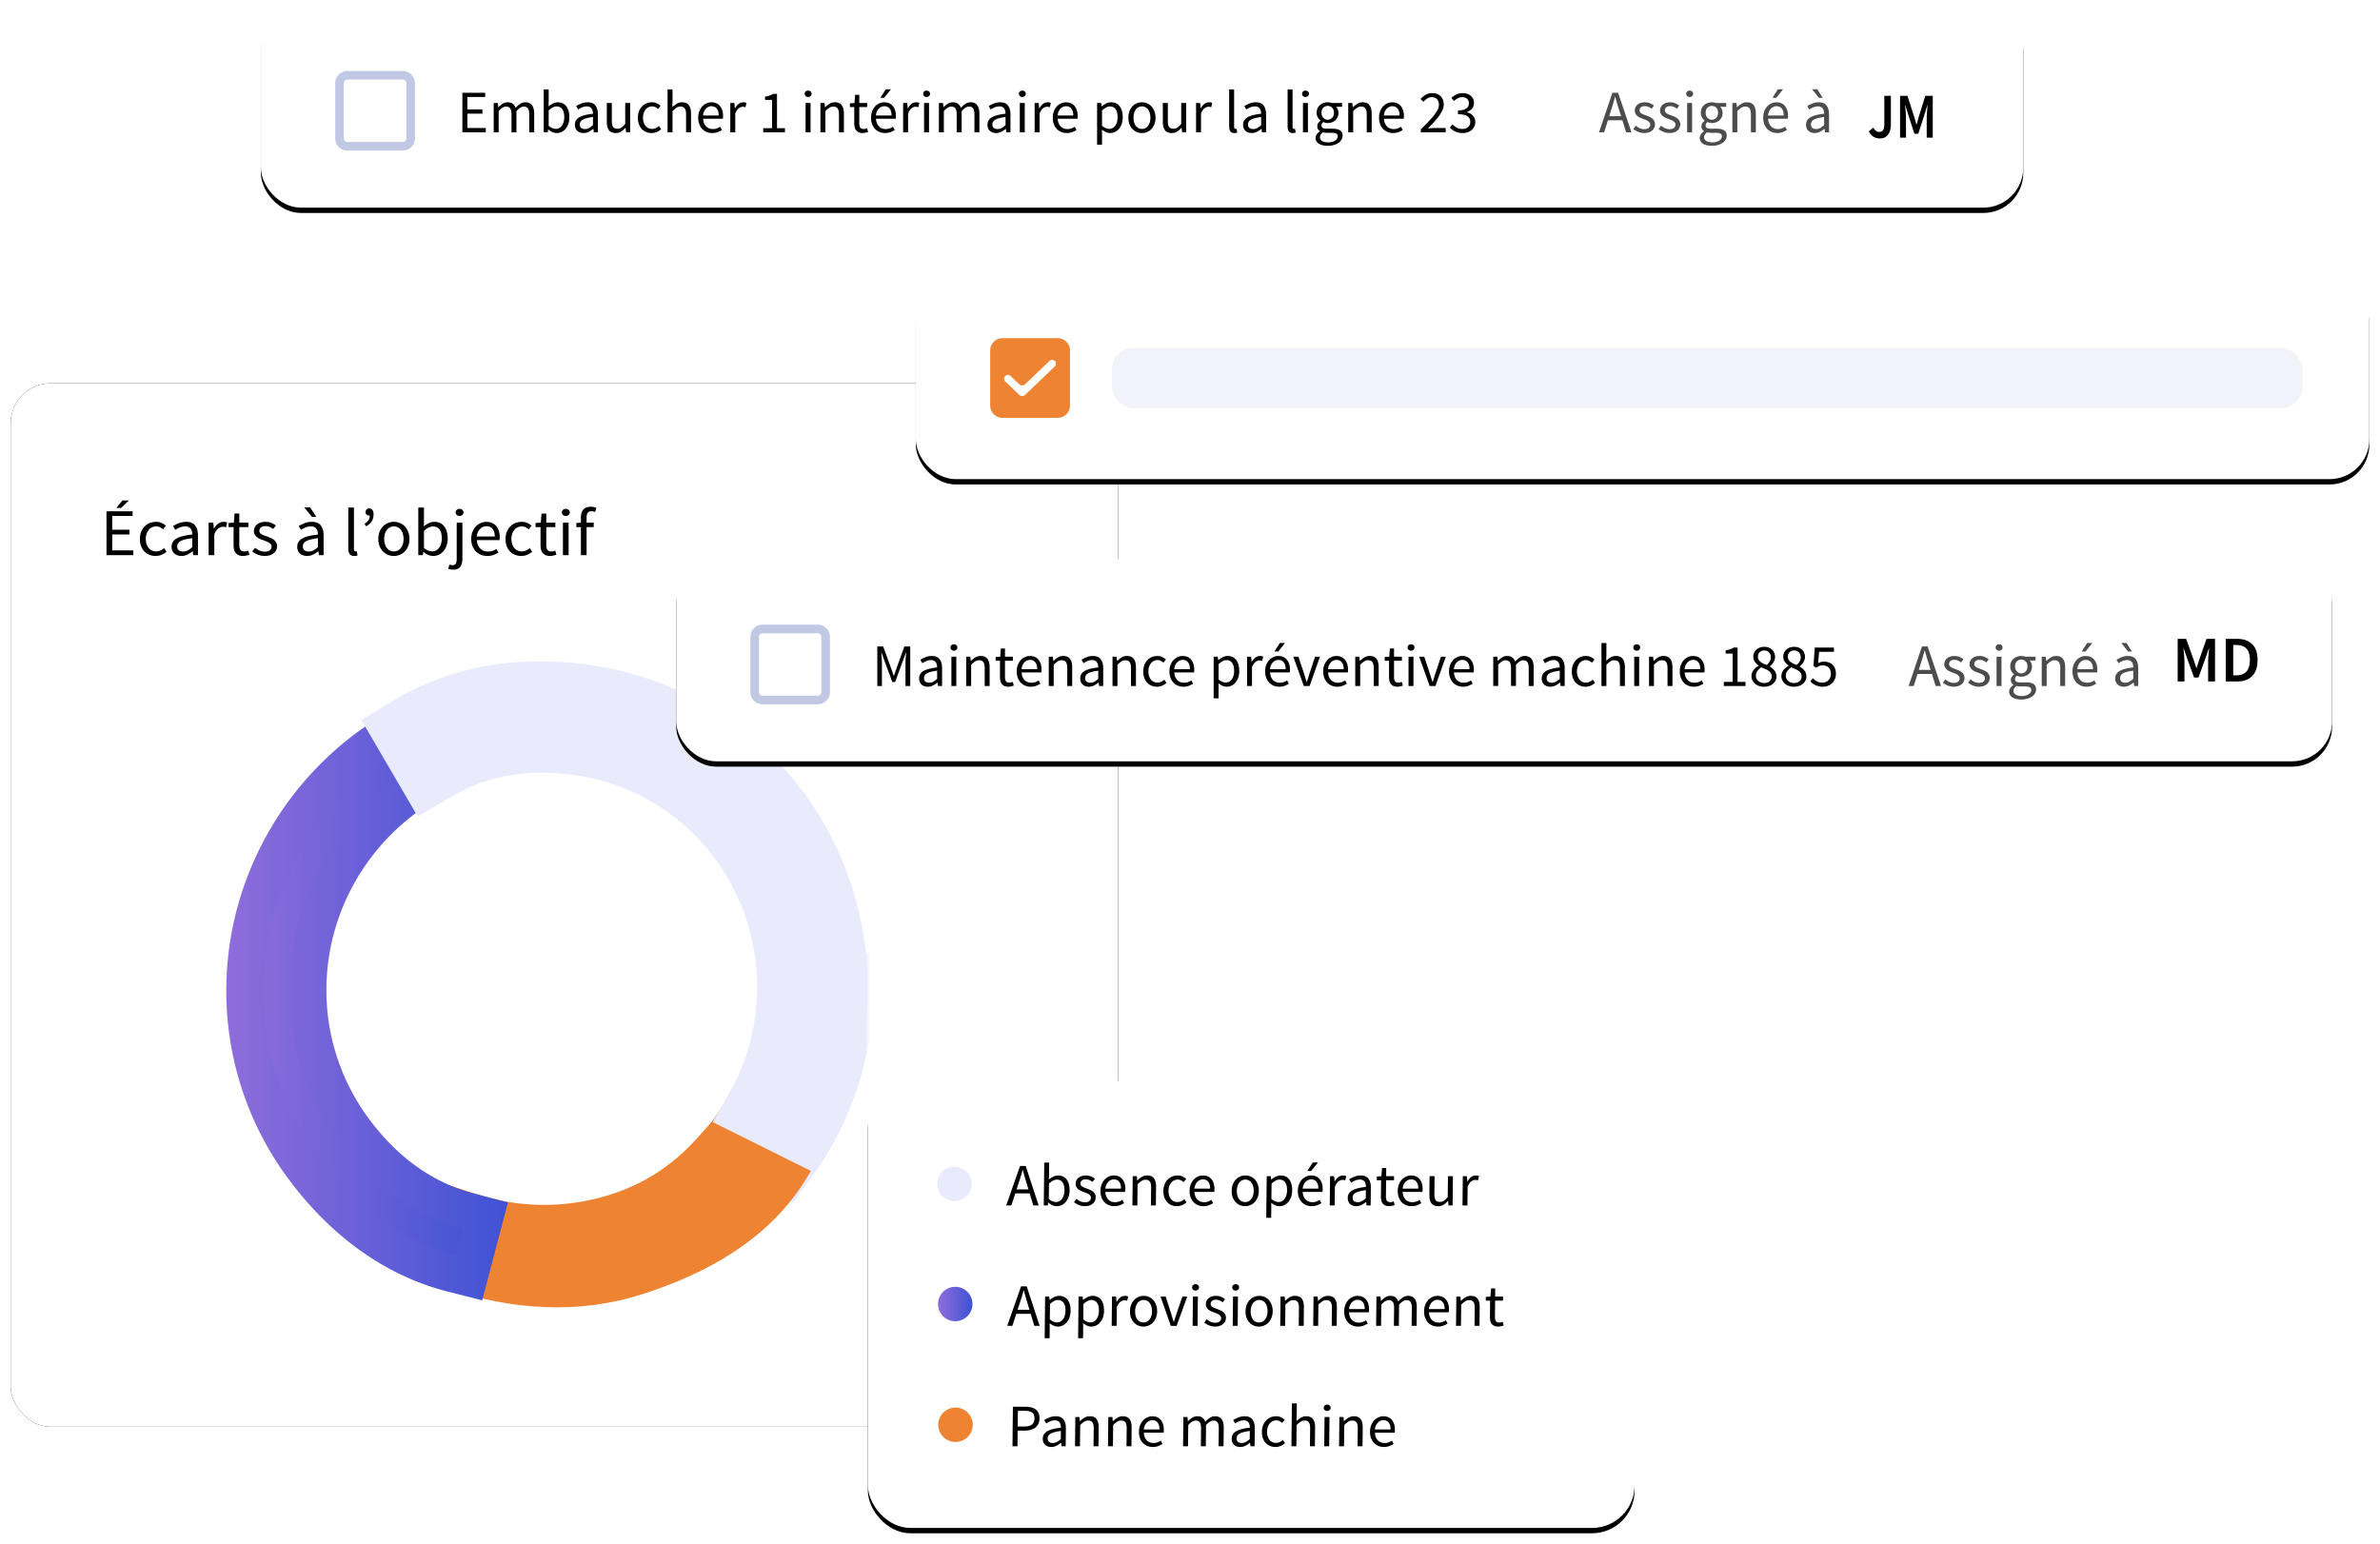 <svg xmlns="http://www.w3.org/2000/svg" xmlns:xlink="http://www.w3.org/1999/xlink" width="447" height="290"><defs><filter id="b" width="102.9%" height="103.1%" x="-1.4%" y="-1.5%" filterUnits="objectBoundingBox"><feOffset in="SourceAlpha" result="shadowOffsetOuter1"/><feGaussianBlur in="shadowOffsetOuter1" result="shadowBlurOuter1" stdDeviation="1"/><feColorMatrix in="shadowBlurOuter1" values="0 0 0 0 0 0 0 0 0 0 0 0 0 0 0 0 0 0 0.112 0"/></filter><filter id="h" width="102.3%" height="118.4%" x="-1.1%" y="-6.6%" filterUnits="objectBoundingBox"><feOffset dy="1" in="SourceAlpha" result="shadowOffsetOuter1"/><feGaussianBlur in="shadowOffsetOuter1" result="shadowBlurOuter1" stdDeviation="1"/><feColorMatrix in="shadowBlurOuter1" values="0 0 0 0 0 0 0 0 0 0 0 0 0 0 0 0 0 0 0.145 0"/></filter><filter id="j" width="102.6%" height="118.4%" x="-1.3%" y="-6.6%" filterUnits="objectBoundingBox"><feOffset dy="1" in="SourceAlpha" result="shadowOffsetOuter1"/><feGaussianBlur in="shadowOffsetOuter1" result="shadowBlurOuter1" stdDeviation="1"/><feColorMatrix in="shadowBlurOuter1" values="0 0 0 0 0 0 0 0 0 0 0 0 0 0 0 0 0 0 0.164 0"/></filter><filter id="l" width="102.1%" height="118.4%" x="-1.1%" y="-6.6%" filterUnits="objectBoundingBox"><feOffset dy="1" in="SourceAlpha" result="shadowOffsetOuter1"/><feGaussianBlur in="shadowOffsetOuter1" result="shadowBlurOuter1" stdDeviation="1"/><feColorMatrix in="shadowBlurOuter1" values="0 0 0 0 0 0 0 0 0 0 0 0 0 0 0 0 0 0 0.157 0"/></filter><filter id="n" width="104.9%" height="108.3%" x="-2.4%" y="-3%" filterUnits="objectBoundingBox"><feOffset dy="1" in="SourceAlpha" result="shadowOffsetOuter1"/><feGaussianBlur in="shadowOffsetOuter1" result="shadowBlurOuter1" stdDeviation="1"/><feColorMatrix in="shadowBlurOuter1" values="0 0 0 0 0 0 0 0 0 0 0 0 0 0 0 0 0 0 0.144 0"/></filter><rect id="a" width="208" height="196" x="0" y="71" rx="7.5"/><rect id="g" width="311" height="38" x="0" y="0" rx="7.5"/><rect id="i" width="273" height="38" x="0" y="0" rx="7.5"/><rect id="k" width="331" height="38" x="0" y="0" rx="7.5"/><rect id="m" width="144" height="84" x="0" y="0" rx="8"/><linearGradient id="e" x1="100%" x2="0%" y1="50%" y2="50%"><stop offset="0%" stop-color="#3E52D4"/><stop offset="100%" stop-color="#8F6DDB"/></linearGradient><linearGradient id="f" x1="100%" x2="0%" y1="50%" y2="50%"><stop offset="0%" stop-color="#3E52D4"/><stop offset="100%" stop-color="#8F6DDB"/></linearGradient><linearGradient id="o" x1="100%" x2="0%" y1="50%" y2="50%"><stop offset="0%" stop-color="#3E52D4"/><stop offset="100%" stop-color="#8F6DDB"/></linearGradient><path id="c" d="M0 0h31v47H0z"/></defs><g fill="none" fill-rule="evenodd"><g fill-rule="nonzero" transform="translate(2 1)"><use xlink:href="#a" fill="#000" filter="url(#b)"/><use xlink:href="#a" fill="#FFF"/></g><path fill="#E9EBFC" fill-rule="nonzero" d="M155 186c-.061 11.118-3.772 21.97-10.6 31l-4.4-3.071c6.145-8.128 9.484-17.894 9.54-27.9L155 186z"/><g transform="translate(132 179)"><mask id="d" fill="#fff"><use xlink:href="#c"/></mask><path stroke="#E9EBFC" stroke-width="16" d="M24.066 6.733c-.06 11.134-3.675 22-10.326 31.044l-4.286-3.075c5.985-8.14 9.239-17.92 9.294-27.94l5.318-.029z" mask="url(#d)"/></g><g fill-rule="nonzero"><path fill="#EE8332" stroke="#EE8332" stroke-width="8" d="m148.295 218.842 1.705-2.871-2.911-1.576-5.652-3.06-2.466-1.335-1.56 2.405c-.965 1.313-2.079 2.435-3.112 3.609-4.975 5.65-10.807 9.682-18.122 12.077-8.932 2.924-18.537 2.976-27.438.15l-3.043-.968-1.014 3.05-1.661 4.999-.655.49 3.33 2.615c11.243 3.57 22.748 4.447 34.03.754 10.924-3.576 22.04-9.337 28.57-20.339z"/><path fill="url(#e)" d="m42.43 139.19 3.131.797.828-3.152 1.413-5.374.822-3.13-3.103-.814c-8.975-2.355-16.268-8.03-21.831-15.69a43.991 43.991 0 0 1-8.385-26.11c.05-9.395 3.083-18.568 8.668-26.203a45.344 45.344 0 0 1 22.426-16.3l3.101-1.02-.995-3.097-1.618-5.038-.986-3.072-3.076 1.01a57.332 57.332 0 0 0-28.352 20.61C7.407 62.27 3.566 73.881 3.5 85.782a55.709 55.709 0 0 0 10.614 33.056c6.872 9.46 16.403 17.325 28.314 20.353z" transform="translate(42.5 100.013)"/><path fill="url(#f)" d="m53.895 44.433-5.74-17.872-6.423 2.112A60.832 60.832 0 0 0 11.648 50.54C4.148 60.797.07 73.126 0 85.763c-.068 12.643 3.881 24.942 11.282 35.131 7.925 10.91 18.292 18.64 30.284 21.689l6.497 1.65 4.834-18.4-6.49-1.701c-7.803-2.048-14.524-6.978-19.886-14.362a40.491 40.491 0 0 1-7.717-24.033c.046-8.66 2.843-17.116 7.993-24.157a41.844 41.844 0 0 1 20.694-15.04l6.403-2.107zm-10.249-9.02 1.459 4.544.2-.067a48.844 48.844 0 0 0-24.157 17.558c-6.018 8.228-9.289 18.116-9.343 28.25a47.49 47.49 0 0 0 9.053 28.186l.371.504c6.09 8.19 13.818 13.853 22.849 16.365l.271.073-1.29 4.91.232.063c-10.287-2.615-19.324-9.354-26.344-19.018A52.204 52.204 0 0 1 7 85.8c.06-11.162 3.665-22.059 10.297-31.128A53.834 53.834 0 0 1 43.304 35.53l.342-.115z" transform="translate(42.5 100.013)"/><path fill="#E9EBFC" d="m76.768 135.147-2.777 1.651 1.643 2.814 2.802 4.8 1.631 2.794 2.77-1.619c8.011-4.681 17.182-5.825 26.532-4.342a43.991 43.991 0 0 1 24.39 12.533c6.61 6.68 10.95 15.31 12.4 24.658a45.344 45.344 0 0 1-4.332 27.383l-1.471 2.914 2.893 1.487 4.707 2.418 2.87 1.475 1.46-2.89a57.332 57.332 0 0 0 5.474-34.62c-1.835-11.829-7.33-22.757-15.699-31.217-8.37-8.46-19.18-14.014-30.88-15.869-11.549-1.83-23.85-.652-34.413 5.63z"/><path fill="#E9EBFC" d="m133.868 210.771 18.931 9.416 3.503-6.935a61.832 61.832 0 0 0 5.905-37.34c-1.98-12.763-7.911-24.557-16.947-33.69-9.042-9.14-20.725-15.144-33.374-17.15-13.536-2.145-26.566-.246-37.417 6.207l-6.615 3.934 10.598 18.15 6.656-3.891c6.755-3.947 14.76-5.177 23.556-3.782a39.491 39.491 0 0 1 21.897 11.253c5.942 6.006 9.846 13.77 11.151 22.182a40.844 40.844 0 0 1-3.902 24.665l-3.942 6.981zm14.97-2.739-2.464-1.266.018-.039a49.846 49.846 0 0 0 4.214-28.981c-1.595-10.281-6.371-19.779-13.647-27.133a48.49 48.49 0 0 0-26.886-13.812l-.62-.095c-9.903-1.459-19.238-.138-27.375 4.156l-.383.206-1.556-2.666.405-.222c8.625-4.626 18.984-5.954 29.933-4.218 10.754 1.704 20.69 6.81 28.385 14.589 7.701 7.785 12.761 17.846 14.452 28.741a52.837 52.837 0 0 1-4.217 30.187l-.258.553z"/></g><g fill-rule="nonzero"><g transform="translate(127 105)"><use xlink:href="#g" fill="#000" filter="url(#h)"/><use xlink:href="#g" fill="#FFF"/></g><path fill="#C1C8E4" d="M153.59 117.33h-10.367v1.617h10.367v-1.617zm-10.367 0a2.294 2.294 0 0 0-2.289 2.29h1.616c0-.368.305-.673.673-.673v-1.617zm-2.289 2.29v10.377h1.616V119.62h-1.616zm0 10.377a2.294 2.294 0 0 0 2.289 2.29v-1.617a.677.677 0 0 1-.673-.673h-1.616zm2.289 2.29h10.367v-1.617h-10.367v1.617zm10.367 0a2.295 2.295 0 0 0 2.289-2.29h-1.616a.677.677 0 0 1-.673.673v1.617zm2.289-2.29V119.62h-1.616v10.377h1.616zm0-10.377a2.294 2.294 0 0 0-2.289-2.29v1.617c.368 0 .673.305.673.673h1.616z"/><path fill="#000" d="M164.772 121.426h1.109l1.436 3.984.543 1.517h.045l.52-1.517 1.425-3.984h1.108v7.425h-.893v-4.086c0-.332.011-.698.034-1.098.03-.4.06-.766.09-1.098h-.045l-.6 1.653-1.424 3.882h-.532l-1.436-3.882-.588-1.653h-.045c.022.332.049.698.079 1.098.03.4.045.766.045 1.098v4.086h-.87v-7.425zm7.855 5.999c0-.604.268-1.064.803-1.381.543-.324 1.403-.55 2.579-.68 0-.173-.019-.343-.057-.509a1.094 1.094 0 0 0-.18-.441.887.887 0 0 0-.34-.306c-.143-.083-.328-.124-.554-.124-.324 0-.626.06-.905.18a4.583 4.583 0 0 0-.735.408l-.373-.645c.256-.166.57-.324.938-.475.37-.159.777-.238 1.222-.238.671 0 1.157.208 1.459.623.301.407.452.955.452 1.641v3.373h-.769l-.08-.656h-.022a4.7 4.7 0 0 1-.86.566 2.115 2.115 0 0 1-.96.226c-.468 0-.856-.136-1.165-.408-.302-.271-.453-.656-.453-1.154zm.916-.068c0 .317.09.543.272.68.188.135.418.203.69.203.264 0 .513-.06.746-.181a3.76 3.76 0 0 0 .758-.555v-1.528a9.57 9.57 0 0 0-1.165.215 3.171 3.171 0 0 0-.77.294 1.085 1.085 0 0 0-.406.397.928.928 0 0 0-.125.475zm5.618-5.139a.677.677 0 0 1-.464-.17.565.565 0 0 1-.18-.43c0-.181.06-.324.18-.43a.677.677 0 0 1 .464-.17c.18 0 .332.057.452.17a.528.528 0 0 1 .192.43.548.548 0 0 1-.192.43.635.635 0 0 1-.452.17zm-.475 1.132h.927v5.501h-.927v-5.501zm2.783 0h.769l.079.792h.034c.264-.264.54-.482.825-.656a1.901 1.901 0 0 1 1.018-.272c.58 0 1.003.181 1.267.543.271.363.407.899.407 1.608v3.486h-.927v-3.362c0-.52-.083-.894-.25-1.12-.165-.234-.429-.351-.79-.351-.287 0-.54.072-.759.215a4.97 4.97 0 0 0-.746.634v3.984h-.927v-5.501zm6.343.758h-.814v-.701l.86-.057.113-1.54h.78v1.54h1.481v.758h-1.481v3.057c0 .34.06.603.18.792.128.181.351.272.668.272.098 0 .204-.016.317-.046.113-.03.215-.064.305-.102l.181.702a4.046 4.046 0 0 1-.498.136 2.057 2.057 0 0 1-.52.068c-.294 0-.543-.045-.746-.136a1.327 1.327 0 0 1-.487-.373 1.491 1.491 0 0 1-.26-.578 3.261 3.261 0 0 1-.079-.747v-3.045zm3.145 2.004c0-.453.068-.856.204-1.211.143-.363.327-.668.554-.917.234-.25.497-.438.791-.566.294-.136.6-.204.916-.204.348 0 .656.06.928.181.28.12.509.295.69.52.189.227.332.499.43.816.098.317.146.672.146 1.064 0 .204-.011.373-.034.51h-3.709c.038.595.219 1.067.543 1.414.332.347.762.52 1.29.52.263 0 .505-.037.723-.112a3.5 3.5 0 0 0 .644-.317l.328.61c-.24.152-.508.284-.803.397-.294.113-.629.17-1.006.17a2.8 2.8 0 0 1-1.04-.193 2.645 2.645 0 0 1-.837-.565 2.733 2.733 0 0 1-.554-.906 3.372 3.372 0 0 1-.204-1.211zm3.845-.419c0-.566-.12-.996-.362-1.29-.233-.302-.565-.453-.995-.453a1.457 1.457 0 0 0-1.04.464 1.807 1.807 0 0 0-.362.543c-.09.211-.15.457-.181.736h2.94zm2.173-2.343h.769l.08.792h.033c.263-.264.539-.482.826-.656a1.901 1.901 0 0 1 1.017-.272c.58 0 1.003.181 1.267.543.272.363.407.899.407 1.608v3.486h-.927v-3.362c0-.52-.083-.894-.249-1.12-.166-.234-.43-.351-.792-.351-.286 0-.54.072-.757.215a4.89 4.89 0 0 0-.747.634v3.984h-.927v-5.501zm5.913 4.075c0-.604.267-1.064.803-1.381.543-.324 1.402-.55 2.578-.68 0-.173-.019-.343-.056-.509a1.106 1.106 0 0 0-.181-.441.887.887 0 0 0-.34-.306 1.094 1.094 0 0 0-.553-.124c-.325 0-.626.06-.905.18a4.498 4.498 0 0 0-.735.408l-.373-.645c.256-.166.568-.324.938-.475.37-.159.776-.238 1.222-.238.67 0 1.156.208 1.458.623.302.407.453.955.453 1.641v3.373h-.77l-.078-.656h-.023a4.7 4.7 0 0 1-.86.566 2.117 2.117 0 0 1-.96.226c-.468 0-.857-.136-1.166-.408-.302-.271-.452-.656-.452-1.154zm.916-.068c0 .317.09.543.271.68.189.135.419.203.69.203.264 0 .512-.06.747-.181a3.79 3.79 0 0 0 .757-.555v-1.528c-.46.06-.848.132-1.164.215a3.158 3.158 0 0 0-.77.294 1.073 1.073 0 0 0-.407.397.928.928 0 0 0-.124.475zm5.142-4.007h.77l.079.792h.034c.264-.264.538-.482.825-.656a1.901 1.901 0 0 1 1.018-.272c.58 0 1.002.181 1.267.543.271.363.407.899.407 1.608v3.486h-.928v-3.362c0-.52-.083-.894-.248-1.12-.166-.234-.43-.351-.792-.351-.287 0-.539.072-.758.215a4.89 4.89 0 0 0-.746.634v3.984h-.928v-5.501zm5.778 2.762c0-.46.072-.868.215-1.223.143-.362.335-.667.576-.916.242-.25.52-.438.837-.566a2.734 2.734 0 0 1 1.018-.193c.362 0 .671.068.927.204.265.128.49.279.679.453l-.464.6a2.526 2.526 0 0 0-.52-.351 1.251 1.251 0 0 0-.588-.136c-.249 0-.479.052-.69.158a1.5 1.5 0 0 0-.543.43 2.226 2.226 0 0 0-.362.68 2.78 2.78 0 0 0-.124.86c0 .317.041.604.124.86.084.256.197.48.34.668.15.181.332.324.543.43.21.098.44.147.69.147.264 0 .501-.052.712-.158.219-.113.411-.245.577-.396l.418.61c-.249.22-.527.393-.837.521a2.396 2.396 0 0 1-.95.193 2.68 2.68 0 0 1-1.018-.193 2.375 2.375 0 0 1-.825-.554 2.836 2.836 0 0 1-.543-.906 3.642 3.642 0 0 1-.192-1.222zm4.914 0c0-.453.068-.856.204-1.211.143-.363.328-.668.554-.917a2.38 2.38 0 0 1 .792-.566c.294-.136.6-.204.916-.204.346 0 .656.06.927.181.279.12.51.295.69.52.188.227.332.499.43.816.097.317.147.672.147 1.064 0 .204-.012.373-.034.51h-3.71c.038.595.22 1.067.543 1.414.332.347.762.52 1.29.52.264 0 .504-.037.723-.112a3.51 3.51 0 0 0 .645-.317l.328.61a4.67 4.67 0 0 1-.803.397c-.294.113-.63.17-1.007.17-.369 0-.716-.064-1.04-.193a2.645 2.645 0 0 1-.837-.565 2.733 2.733 0 0 1-.554-.906 3.372 3.372 0 0 1-.204-1.211zm3.846-.419c0-.566-.12-.996-.362-1.29-.234-.302-.566-.453-.996-.453a1.34 1.34 0 0 0-.565.124 1.44 1.44 0 0 0-.475.34 1.792 1.792 0 0 0-.362.543c-.09.211-.151.457-.18.736h2.94zm5.386 3.622v1.856h-.927v-7.821h.769l.079.634h.034a4.28 4.28 0 0 1 .814-.543c.301-.152.614-.227.939-.227.353 0 .667.068.938.204.272.128.498.317.679.566.18.242.316.536.407.883.098.34.147.724.147 1.154 0 .468-.065.887-.192 1.257a2.924 2.924 0 0 1-.52.928 2.277 2.277 0 0 1-.758.588 2.186 2.186 0 0 1-.905.193 1.89 1.89 0 0 1-.769-.17 3.92 3.92 0 0 1-.758-.464l.023.962zm0-1.686c.249.21.49.362.724.452.233.084.44.125.622.125.226 0 .433-.05.622-.147a1.52 1.52 0 0 0 .497-.43c.143-.189.252-.42.328-.69.083-.273.125-.578.125-.918 0-.301-.027-.577-.08-.826a1.74 1.74 0 0 0-.26-.634 1.15 1.15 0 0 0-.452-.419 1.363 1.363 0 0 0-.657-.147c-.233 0-.47.064-.711.193a4.224 4.224 0 0 0-.758.554v2.887zm5.345-4.279h.769l.08.996h.033c.188-.347.415-.623.679-.826a1.44 1.44 0 0 1 .882-.306c.219 0 .414.038.588.113l-.181.815a1.452 1.452 0 0 0-.532-.09c-.233 0-.479.094-.735.283-.248.188-.467.516-.656.984v3.532h-.927v-5.501zm3.403 2.762c0-.453.068-.856.204-1.211.143-.363.328-.668.554-.917a2.37 2.37 0 0 1 .792-.566c.294-.136.599-.204.916-.204.346 0 .656.06.927.181.279.12.509.295.69.52.188.227.332.499.43.816.097.317.147.672.147 1.064 0 .204-.012.373-.034.51h-3.71c.038.595.22 1.067.543 1.414.332.347.762.52 1.29.52.264 0 .504-.037.723-.112a3.51 3.51 0 0 0 .645-.317l.328.61a4.67 4.67 0 0 1-.803.397c-.294.113-.63.17-1.007.17-.369 0-.716-.064-1.04-.193a2.645 2.645 0 0 1-.837-.565 2.733 2.733 0 0 1-.554-.906 3.372 3.372 0 0 1-.204-1.211zm3.845-.419c0-.566-.12-.996-.362-1.29-.233-.302-.565-.453-.995-.453a1.34 1.34 0 0 0-.565.124 1.44 1.44 0 0 0-.475.34 1.792 1.792 0 0 0-.362.543c-.09.211-.151.457-.181.736h2.94zm-1.39-3.328h-.713l1.018-1.596h.972l-1.278 1.596zm2.827.985h.96l1.041 3.124.25.815c.09.272.176.54.26.804h.044l.25-.804.248-.815 1.04-3.124h.917l-1.946 5.501h-1.085l-1.98-5.501zm5.619 2.762c0-.453.067-.856.203-1.211.143-.363.328-.668.554-.917a2.38 2.38 0 0 1 .792-.566c.294-.136.6-.204.916-.204.347 0 .656.06.927.181.279.12.51.295.69.52.188.227.332.499.43.816.098.317.147.672.147 1.064 0 .204-.011.373-.034.51h-3.71c.039.595.22 1.067.543 1.414.332.347.762.52 1.29.52.264 0 .505-.037.723-.112.227-.084.442-.189.645-.317l.328.61a4.67 4.67 0 0 1-.803.397c-.294.113-.63.17-1.006.17-.37 0-.717-.064-1.04-.193a2.645 2.645 0 0 1-.838-.565 2.733 2.733 0 0 1-.554-.906 3.372 3.372 0 0 1-.203-1.211zm3.845-.419c0-.566-.12-.996-.362-1.29-.234-.302-.566-.453-.995-.453a1.34 1.34 0 0 0-.566.124 1.44 1.44 0 0 0-.475.34 1.792 1.792 0 0 0-.362.543c-.09.211-.15.457-.18.736h2.94zm2.172-2.343h.769l.079.792h.034a4.42 4.42 0 0 1 .826-.656 1.901 1.901 0 0 1 1.017-.272c.581 0 1.004.181 1.267.543.271.363.407.899.407 1.608v3.486h-.927v-3.362c0-.52-.083-.894-.25-1.12-.165-.234-.429-.351-.79-.351-.287 0-.54.072-.758.215a4.97 4.97 0 0 0-.747.634v3.984h-.927v-5.501zm6.343.758h-.814v-.701l.86-.057.113-1.54h.78v1.54h1.482v.758h-1.482v3.057c0 .34.06.603.181.792.128.181.35.272.667.272.098 0 .204-.016.317-.046.113-.03.215-.064.305-.102l.181.702a4.046 4.046 0 0 1-.497.136 2.057 2.057 0 0 1-.52.068c-.295 0-.543-.045-.747-.136a1.327 1.327 0 0 1-.486-.373 1.491 1.491 0 0 1-.26-.578 3.261 3.261 0 0 1-.08-.747v-3.045zm4.138-1.89a.677.677 0 0 1-.464-.17.565.565 0 0 1-.18-.43c0-.181.06-.324.18-.43a.677.677 0 0 1 .464-.17c.18 0 .332.057.452.17a.528.528 0 0 1 .193.43.548.548 0 0 1-.193.43.635.635 0 0 1-.452.17zm-.475 1.132h.927v5.501h-.927v-5.501zm1.991 0h.961l1.04 3.124.25.815c.09.272.177.54.26.804h.045c.083-.265.166-.532.249-.804l.249-.815 1.04-3.124h.916l-1.945 5.501h-1.086l-1.979-5.501zm5.62 2.762c0-.453.068-.856.204-1.211.143-.363.328-.668.554-.917.233-.25.497-.438.791-.566.294-.136.6-.204.916-.204.347 0 .656.06.928.181.278.12.509.295.69.52.188.227.332.499.43.816.097.317.146.672.146 1.064 0 .204-.011.373-.034.51h-3.709c.038.595.219 1.067.543 1.414.332.347.762.52 1.29.52.263 0 .504-.037.723-.112a3.5 3.5 0 0 0 .644-.317l.328.61a4.67 4.67 0 0 1-.802.397c-.295.113-.63.17-1.007.17-.37 0-.717-.064-1.04-.193a2.645 2.645 0 0 1-.837-.565 2.733 2.733 0 0 1-.554-.906 3.372 3.372 0 0 1-.204-1.211zm3.845-.419c0-.566-.12-.996-.362-1.29-.233-.302-.565-.453-.995-.453-.196 0-.385.041-.565.124a1.44 1.44 0 0 0-.475.34 1.792 1.792 0 0 0-.362.543c-.09.211-.151.457-.181.736h2.94zm4.458-2.343h.77l.078.792h.034c.242-.264.502-.482.78-.656a1.71 1.71 0 0 1 .928-.272c.423 0 .75.095.984.283.241.181.418.438.531.77.287-.317.574-.57.86-.759.294-.196.61-.294.95-.294.565 0 .984.181 1.255.543.28.363.419.899.419 1.608v3.486h-.928v-3.362c0-.52-.082-.894-.248-1.12-.166-.234-.422-.351-.77-.351-.414 0-.874.283-1.38.849v3.984h-.927v-3.362c0-.52-.082-.894-.248-1.12-.166-.234-.426-.351-.78-.351-.415 0-.875.283-1.38.849v3.984h-.928v-5.501zm9.106 4.075c0-.604.267-1.064.803-1.381.543-.324 1.402-.55 2.578-.68 0-.173-.02-.343-.056-.509a1.106 1.106 0 0 0-.181-.441.887.887 0 0 0-.34-.306 1.094 1.094 0 0 0-.554-.124c-.325 0-.626.06-.904.18a4.551 4.551 0 0 0-.736.408l-.373-.645c.256-.166.569-.324.939-.475a3.053 3.053 0 0 1 1.221-.238c.67 0 1.157.208 1.46.623.3.407.451.955.451 1.641v3.373h-.769l-.079-.656H293a4.734 4.734 0 0 1-.86.566 2.117 2.117 0 0 1-.961.226c-.468 0-.856-.136-1.165-.408-.302-.271-.452-.656-.452-1.154zm.916-.068c0 .317.09.543.271.68.188.135.419.203.69.203.263 0 .512-.06.746-.181a3.79 3.79 0 0 0 .758-.555v-1.528a9.57 9.57 0 0 0-1.165.215 3.158 3.158 0 0 0-.769.294 1.073 1.073 0 0 0-.407.397.928.928 0 0 0-.124.475zm4.735-1.245c0-.46.071-.868.215-1.223.143-.362.335-.667.577-.916.24-.25.52-.438.837-.566a2.734 2.734 0 0 1 1.017-.193c.362 0 .67.068.928.204.263.128.49.279.678.453l-.463.6a2.547 2.547 0 0 0-.52-.351 1.254 1.254 0 0 0-.589-.136c-.249 0-.479.052-.69.158a1.486 1.486 0 0 0-.542.43 2.227 2.227 0 0 0-.362.68 2.78 2.78 0 0 0-.125.86c0 .317.042.604.125.86.082.256.195.48.339.668.15.181.331.324.543.43.21.098.44.147.69.147.263 0 .5-.052.712-.158.218-.113.41-.245.577-.396l.418.61c-.248.22-.528.393-.837.521a2.401 2.401 0 0 1-.95.193 2.68 2.68 0 0 1-1.017-.193 2.375 2.375 0 0 1-.826-.554 2.836 2.836 0 0 1-.543-.906 3.642 3.642 0 0 1-.192-1.222zm5.565-5.32h.927v2.196l-.034 1.132c.264-.25.54-.46.826-.634a1.842 1.842 0 0 1 1.006-.272c.58 0 1.003.181 1.267.543.271.363.407.899.407 1.608v3.486h-.927v-3.362c0-.52-.083-.894-.249-1.12-.166-.234-.43-.351-.792-.351-.286 0-.54.072-.757.215a4.89 4.89 0 0 0-.747.634v3.984h-.927v-8.06zm6.626 1.426a.675.675 0 0 1-.463-.17.562.562 0 0 1-.181-.43c0-.181.06-.324.18-.43a.675.675 0 0 1 .464-.17.64.64 0 0 1 .453.17.53.53 0 0 1 .192.43.55.55 0 0 1-.192.43.636.636 0 0 1-.453.17zm-.475 1.132h.928v5.501h-.928v-5.501zm2.783 0h.77l.078.792h.034c.264-.264.539-.482.826-.656a1.901 1.901 0 0 1 1.018-.272c.58 0 1.002.181 1.266.543.272.363.407.899.407 1.608v3.486h-.927v-3.362c0-.52-.083-.894-.249-1.12-.165-.234-.43-.351-.791-.351-.287 0-.54.072-.758.215a4.89 4.89 0 0 0-.747.634v3.984h-.927v-5.501zm5.777 2.762c0-.453.068-.856.204-1.211.144-.363.328-.668.554-.917a2.38 2.38 0 0 1 .792-.566c.294-.136.6-.204.916-.204.347 0 .656.06.927.181.28.12.51.295.69.52.189.227.332.499.43.816.098.317.147.672.147 1.064 0 .204-.012.373-.034.51h-3.71c.038.595.22 1.067.543 1.414.332.347.762.52 1.29.52.264 0 .505-.037.723-.112a3.51 3.51 0 0 0 .645-.317l.328.61a4.55 4.55 0 0 1-.803.397c-.294.113-.63.17-1.007.17a2.8 2.8 0 0 1-1.04-.193 2.645 2.645 0 0 1-.837-.565 2.733 2.733 0 0 1-.554-.906 3.372 3.372 0 0 1-.204-1.211zm3.846-.419c0-.566-.12-.996-.362-1.29-.234-.302-.566-.453-.996-.453a1.457 1.457 0 0 0-1.04.464 1.807 1.807 0 0 0-.362.543c-.09.211-.15.457-.18.736h2.94zm4.425 2.388h1.65v-5.32h-1.31v-.6a5.82 5.82 0 0 0 .86-.215c.248-.09.47-.196.667-.317h.712v6.452h1.493v.77h-4.071v-.77zm6.028-1.166c0 .204.037.39.113.555.083.166.193.313.328.442.143.12.309.215.498.283.188.067.392.101.61.101.422 0 .761-.117 1.018-.35.264-.234.396-.54.396-.917a1.1 1.1 0 0 0-.158-.6 1.462 1.462 0 0 0-.43-.43 3.117 3.117 0 0 0-.633-.34 24.73 24.73 0 0 0-.735-.317 2.995 2.995 0 0 0-.724.69c-.19.257-.283.551-.283.883zm2.036-2.003c.24-.22.425-.449.554-.69.136-.242.204-.494.204-.759 0-.362-.11-.664-.328-.905-.22-.25-.529-.374-.928-.374-.34 0-.619.106-.837.317-.219.211-.328.494-.328.849 0 .22.046.407.136.566.09.151.21.287.362.407.158.12.335.23.531.329.204.09.415.177.634.26zm-2.873 2.094c0-.234.037-.449.113-.645a2.304 2.304 0 0 1 .735-.973c.166-.13.336-.238.51-.329v-.045a3.301 3.301 0 0 1-.702-.68c-.203-.27-.305-.6-.305-.984a1.72 1.72 0 0 1 .588-1.336 1.91 1.91 0 0 1 .645-.385c.248-.09.52-.135.814-.135.316 0 .6.049.848.147.249.09.46.222.633.396.181.166.317.37.407.611.098.234.147.49.147.77 0 .188-.033.37-.101.543-.06.174-.14.336-.238.487a2.08 2.08 0 0 1-.316.407 2.6 2.6 0 0 1-.34.306v.045a3.6 3.6 0 0 1 .464.317c.15.113.283.245.396.396.12.144.215.31.282.498.076.189.114.404.114.646 0 .271-.057.524-.17.758a1.867 1.867 0 0 1-.475.611 2.23 2.23 0 0 1-.735.408 2.927 2.927 0 0 1-.95.147c-.34 0-.656-.05-.95-.147a2.356 2.356 0 0 1-.746-.408 2.086 2.086 0 0 1-.487-.634 1.741 1.741 0 0 1-.18-.792zm6.459-.09c0 .203.037.388.113.554.082.166.192.313.328.442.143.12.308.215.497.283.188.067.392.101.61.101.423 0 .762-.117 1.019-.35.263-.234.396-.54.396-.917a1.1 1.1 0 0 0-.159-.6 1.462 1.462 0 0 0-.43-.43 3.117 3.117 0 0 0-.633-.34 24.73 24.73 0 0 0-.735-.317 2.995 2.995 0 0 0-.724.69 1.45 1.45 0 0 0-.282.883zm2.035-2.004c.24-.22.426-.449.554-.69.136-.242.204-.494.204-.759 0-.362-.11-.664-.328-.905-.219-.25-.528-.374-.927-.374-.34 0-.62.106-.837.317-.22.211-.328.494-.328.849 0 .22.045.407.135.566.091.151.211.287.362.407.159.12.336.23.532.329.203.09.414.177.633.26zm-2.872 2.094c0-.234.037-.449.113-.645.082-.204.184-.385.305-.543.128-.166.272-.31.43-.43a3.26 3.26 0 0 1 .509-.329v-.045a3.301 3.301 0 0 1-.701-.68c-.204-.27-.306-.6-.306-.984 0-.279.053-.532.159-.758a1.72 1.72 0 0 1 .43-.578 1.91 1.91 0 0 1 .644-.385c.249-.09.52-.135.814-.135.317 0 .6.049.848.147.25.09.46.222.634.396.18.166.316.37.407.611.098.234.147.49.147.77 0 .188-.034.37-.102.543-.06.174-.14.336-.237.487-.09.151-.197.287-.317.407-.113.12-.226.223-.34.306v.045a3.6 3.6 0 0 1 .464.317c.15.113.283.245.396.396.12.144.215.31.283.498.075.189.113.404.113.646 0 .271-.057.524-.17.758a1.867 1.867 0 0 1-.475.611 2.23 2.23 0 0 1-.735.408 2.927 2.927 0 0 1-.95.147c-.339 0-.656-.05-.95-.147a2.356 2.356 0 0 1-.746-.408 2.086 2.086 0 0 1-.486-.634 1.741 1.741 0 0 1-.181-.792zm5.893.385c.21.219.46.411.746.577.294.166.652.25 1.074.25.218 0 .422-.039.611-.114.195-.083.365-.196.509-.34a1.58 1.58 0 0 0 .34-.52c.082-.204.124-.43.124-.68 0-.497-.14-.886-.419-1.165-.28-.28-.653-.42-1.12-.42-.248 0-.463.039-.644.114-.174.075-.37.185-.588.328l-.498-.317.238-3.475h3.607v.804h-2.793l-.192 2.14c.173-.091.346-.163.52-.216.173-.052.37-.079.588-.079.309 0 .6.045.87.136.272.09.51.23.713.419.204.18.362.415.475.702.12.278.181.615.181 1.007 0 .392-.068.74-.203 1.041a2.368 2.368 0 0 1-.543.77 2.492 2.492 0 0 1-.78.475 2.589 2.589 0 0 1-.905.159c-.287 0-.551-.03-.792-.09a3.192 3.192 0 0 1-.644-.216 3.466 3.466 0 0 1-.52-.305 3.813 3.813 0 0 1-.408-.374l.453-.611z"/><path fill="#000" d="m362.606 125.829-.351-1.132a44.58 44.58 0 0 1-.385-1.234c-.12-.415-.241-.837-.361-1.268h-.046c-.113.43-.23.853-.35 1.268-.12.408-.25.82-.385 1.234l-.35 1.132h2.228zm.237.758h-2.703l-.712 2.264h-.962l2.511-7.425h1.063l2.51 7.425h-1.006l-.701-2.264zm2.521 1.019c.242.196.486.355.735.475.257.12.551.181.882.181.362 0 .634-.083.815-.249a.797.797 0 0 0 .271-.61.624.624 0 0 0-.113-.374 1.002 1.002 0 0 0-.294-.272 1.784 1.784 0 0 0-.396-.215l-.452-.181a9.426 9.426 0 0 1-.588-.227 2.862 2.862 0 0 1-.532-.316 1.766 1.766 0 0 1-.373-.442 1.163 1.163 0 0 1-.147-.6c0-.219.042-.423.124-.611a1.44 1.44 0 0 1 .373-.498c.167-.143.366-.253.6-.328.234-.084.497-.125.791-.125.348 0 .665.06.95.181.294.12.547.268.758.442l-.44.588a2.959 2.959 0 0 0-.589-.35 1.622 1.622 0 0 0-.667-.136c-.347 0-.603.079-.77.237a.76.76 0 0 0-.237.555c0 .128.034.242.102.34.068.09.158.173.271.248.114.068.242.132.385.193a15.958 15.958 0 0 1 1.052.407 2.2 2.2 0 0 1 .543.317c.158.12.286.272.384.453.106.181.158.4.158.657 0 .226-.045.437-.135.633a1.41 1.41 0 0 1-.385.521 1.701 1.701 0 0 1-.633.351 2.52 2.52 0 0 1-.86.136c-.391 0-.765-.072-1.12-.215a3.49 3.49 0 0 1-.927-.543l.464-.623zm4.738 0c.241.196.486.355.735.475.257.12.55.181.882.181.362 0 .633-.083.814-.249a.797.797 0 0 0 .272-.61.624.624 0 0 0-.113-.374 1.002 1.002 0 0 0-.294-.272 1.784 1.784 0 0 0-.396-.215l-.453-.181a9.425 9.425 0 0 1-.588-.227 2.862 2.862 0 0 1-.531-.316 1.766 1.766 0 0 1-.373-.442 1.163 1.163 0 0 1-.147-.6c0-.219.042-.423.124-.611a1.44 1.44 0 0 1 .373-.498c.167-.143.366-.253.6-.328.234-.084.497-.125.791-.125.348 0 .664.06.95.181.294.12.547.268.758.442l-.441.588a2.959 2.959 0 0 0-.588-.35 1.622 1.622 0 0 0-.667-.136c-.347 0-.603.079-.77.237a.76.76 0 0 0-.237.555c0 .128.034.242.102.34.068.09.158.173.271.248.113.068.242.132.385.193a15.957 15.957 0 0 1 1.051.407c.204.084.385.189.543.317.159.12.287.272.385.453.106.181.158.4.158.657 0 .226-.045.437-.136.633a1.41 1.41 0 0 1-.384.521 1.701 1.701 0 0 1-.633.351c-.25.09-.535.136-.86.136-.392 0-.765-.072-1.12-.215a3.49 3.49 0 0 1-.927-.543l.464-.623zm5.36-5.388a.675.675 0 0 1-.463-.17.562.562 0 0 1-.181-.43c0-.181.06-.324.18-.43a.675.675 0 0 1 .464-.17c.181 0 .332.057.453.17a.53.53 0 0 1 .192.43.55.55 0 0 1-.192.43.636.636 0 0 1-.453.17zm-.475 1.132h.928v5.501h-.928v-5.501zm3.179 6.43c0 .294.14.527.418.701.287.174.679.26 1.177.26.264 0 .501-.034.712-.102a1.77 1.77 0 0 0 .554-.249c.151-.097.268-.215.35-.35a.792.792 0 0 0 .125-.42c0-.256-.094-.433-.283-.531-.188-.098-.463-.147-.825-.147h-.95a2.96 2.96 0 0 1-.35-.023 1.502 1.502 0 0 1-.363-.068 1.5 1.5 0 0 0-.43.453.952.952 0 0 0-.135.475zm-.814.124c0-.234.072-.457.215-.668.143-.211.339-.404.588-.577v-.046a1.157 1.157 0 0 1-.35-.34 1.06 1.06 0 0 1-.137-.554 1 1 0 0 1 .193-.611c.128-.174.264-.31.407-.408v-.045a2.379 2.379 0 0 1-.498-.6 1.782 1.782 0 0 1-.215-.883c0-.301.053-.573.159-.815a1.84 1.84 0 0 1 .452-.61c.188-.175.407-.306.656-.397.256-.09.524-.136.803-.136.151 0 .29.015.418.045.136.023.256.053.362.091h1.911v.713h-1.13c.128.129.233.29.316.487.09.196.136.411.136.645a2 2 0 0 1-.158.804 1.823 1.823 0 0 1-.43.6 2.205 2.205 0 0 1-1.843.464 2.386 2.386 0 0 1-.408-.148 1.33 1.33 0 0 0-.248.283.64.64 0 0 0-.102.374c0 .174.068.317.203.43.136.113.392.17.77.17h1.062c.641 0 1.12.106 1.437.317.324.204.486.536.486.996 0 .256-.064.498-.192.724a1.852 1.852 0 0 1-.554.612c-.242.173-.536.31-.883.407a3.858 3.858 0 0 1-1.153.159 3.92 3.92 0 0 1-.927-.102 2.235 2.235 0 0 1-.724-.283 1.511 1.511 0 0 1-.464-.464 1.233 1.233 0 0 1-.158-.634zm2.273-3.419c.158 0 .305-.03.441-.09.143-.06.267-.147.373-.26.113-.114.2-.25.26-.408.06-.166.09-.35.09-.555 0-.407-.112-.72-.339-.94a1.124 1.124 0 0 0-.825-.339c-.324 0-.6.113-.826.34-.226.219-.339.532-.339.94 0 .203.03.388.09.554.061.158.144.294.25.407.112.114.237.2.373.26.143.061.294.091.452.091zm3.844-3.135h.77l.078.792h.034a4.42 4.42 0 0 1 .826-.656 1.901 1.901 0 0 1 1.018-.272c.58 0 1.002.181 1.266.543.272.363.407.899.407 1.608v3.486h-.927v-3.362c0-.52-.083-.894-.249-1.12-.166-.234-.43-.351-.791-.351-.287 0-.54.072-.758.215a4.89 4.89 0 0 0-.746.634v3.984h-.928v-5.501zm5.778 2.762c0-.453.067-.856.203-1.211.143-.363.328-.668.554-.917a2.38 2.38 0 0 1 .792-.566c.294-.136.6-.204.916-.204.346 0 .656.06.927.181.279.12.51.295.69.52.188.227.332.499.43.816.098.317.147.672.147 1.064 0 .204-.011.373-.034.51h-3.71c.039.595.22 1.067.543 1.414.332.347.762.52 1.29.52.264 0 .504-.037.723-.112.227-.084.441-.189.645-.317l.328.61a4.67 4.67 0 0 1-.803.397c-.294.113-.63.17-1.006.17-.37 0-.717-.064-1.04-.193a2.645 2.645 0 0 1-.838-.565 2.733 2.733 0 0 1-.554-.906 3.372 3.372 0 0 1-.203-1.211zm3.845-.419c0-.566-.12-.996-.362-1.29-.234-.302-.566-.453-.995-.453a1.34 1.34 0 0 0-.566.124 1.44 1.44 0 0 0-.475.34 1.792 1.792 0 0 0-.362.543c-.09.211-.15.457-.18.736h2.94zm-1.391-3.328h-.713l1.018-1.596h.973l-1.278 1.596zm5.577 5.06c0-.604.269-1.064.803-1.381.543-.324 1.403-.55 2.579-.68 0-.173-.019-.343-.057-.509a1.094 1.094 0 0 0-.18-.441.876.876 0 0 0-.34-.306c-.143-.083-.328-.124-.554-.124-.324 0-.625.06-.905.18a4.583 4.583 0 0 0-.735.408l-.373-.645a5.76 5.76 0 0 1 .939-.475 3.07 3.07 0 0 1 1.22-.238c.672 0 1.158.208 1.46.623.302.407.452.955.452 1.641v3.373h-.769l-.079-.656h-.023c-.263.219-.55.407-.86.566a2.115 2.115 0 0 1-.96.226c-.467 0-.856-.136-1.165-.408-.302-.271-.453-.656-.453-1.154zm.916-.068c0 .317.09.543.272.68.189.135.418.203.69.203.264 0 .513-.06.746-.181a3.76 3.76 0 0 0 .758-.555v-1.528a9.57 9.57 0 0 0-1.165.215 3.171 3.171 0 0 0-.769.294 1.085 1.085 0 0 0-.407.397.936.936 0 0 0-.125.475zm.215-6.588h.973l1.018 1.596h-.713l-1.278-1.596z" opacity=".7"/></g><path fill="#000" fill-rule="nonzero" d="M20 96.035h4.909v.879h-3.831v2.587h3.233v.892h-3.233v2.99h3.96v.891H20v-8.24zm2.753-.628h-.896L23 94h1.22l-1.467 1.407zm3.523 5.828c0-.511.082-.963.247-1.357.165-.402.386-.74.662-1.017.277-.276.598-.486.961-.628a3.235 3.235 0 0 1 1.17-.214c.415 0 .77.076 1.064.226.303.142.563.31.78.503l-.533.666a2.9 2.9 0 0 0-.598-.39 1.48 1.48 0 0 0-.675-.15c-.286 0-.55.058-.792.175-.243.109-.45.268-.623.478-.173.208-.312.46-.416.753a3.003 3.003 0 0 0-.143.955 3 3 0 0 0 .143.954c.095.285.225.532.39.741.173.201.38.36.623.478.243.108.506.163.792.163.303 0 .576-.059.818-.176a3.07 3.07 0 0 0 .663-.44l.48.679a3.486 3.486 0 0 1-.96.578 2.856 2.856 0 0 1-1.092.213 3.19 3.19 0 0 1-1.169-.213 2.752 2.752 0 0 1-.947-.616 3.134 3.134 0 0 1-.624-1.005 3.931 3.931 0 0 1-.22-1.356zm5.952 1.457c0-.67.307-1.18.922-1.533.623-.36 1.61-.611 2.961-.753a2.47 2.47 0 0 0-.065-.565 1.193 1.193 0 0 0-.208-.49 1.007 1.007 0 0 0-.39-.34c-.164-.092-.376-.138-.636-.138-.372 0-.719.067-1.038.201a5.17 5.17 0 0 0-.845.453l-.428-.716c.294-.185.653-.36 1.078-.528a3.624 3.624 0 0 1 1.402-.264c.77 0 1.329.23 1.675.691.346.452.52 1.06.52 1.821v3.743h-.883l-.091-.728h-.026a5.462 5.462 0 0 1-.987.628 2.507 2.507 0 0 1-1.104.251c-.537 0-.983-.15-1.337-.452-.347-.302-.52-.729-.52-1.281zm1.052-.076c0 .352.104.603.312.754.216.15.48.226.792.226.303 0 .588-.067.857-.2.277-.144.566-.349.87-.616v-1.696c-.528.067-.974.146-1.338.239a3.685 3.685 0 0 0-.883.326 1.217 1.217 0 0 0-.467.44 1 1 0 0 0-.143.527zm5.905-4.446h.883l.09 1.105h.04a2.89 2.89 0 0 1 .779-.917 1.69 1.69 0 0 1 1.013-.339c.251 0 .476.042.675.126l-.208.904a1.703 1.703 0 0 0-.61-.1c-.268 0-.55.104-.844.314-.286.209-.537.573-.753 1.093v3.918h-1.065V98.17zm4.684.842h-.935v-.78l.987-.062.13-1.708h.896v1.708h1.7v.842h-1.7v3.39c0 .378.069.67.207.88.147.201.403.302.766.302.113 0 .234-.018.364-.05.13-.034.247-.072.35-.114l.208.779a4.831 4.831 0 0 1-.57.15c-.2.051-.4.076-.598.076-.338 0-.624-.05-.857-.15a1.527 1.527 0 0 1-.559-.415 1.642 1.642 0 0 1-.298-.64 3.52 3.52 0 0 1-.091-.83v-3.378zm4.037 3.88c.277.218.558.394.844.528a2.42 2.42 0 0 0 1.013.201c.415 0 .727-.092.935-.276a.873.873 0 0 0 .311-.678.676.676 0 0 0-.13-.415 1.132 1.132 0 0 0-.337-.301 2.033 2.033 0 0 0-.455-.239l-.519-.2a11.41 11.41 0 0 1-.675-.252 3.313 3.313 0 0 1-.61-.352 1.972 1.972 0 0 1-.43-.49 1.26 1.26 0 0 1-.168-.665c0-.244.048-.47.143-.679.104-.218.247-.402.428-.552.191-.16.42-.281.689-.365a2.79 2.79 0 0 1 .909-.138c.398 0 .762.067 1.09.201.338.134.629.297.87.49l-.506.653a3.39 3.39 0 0 0-.675-.39c-.234-.1-.489-.15-.766-.15-.398 0-.693.088-.883.264a.83.83 0 0 0-.273.615.63.63 0 0 0 .117.377c.078.1.182.193.311.277.13.075.278.146.442.213a19.317 19.317 0 0 1 1.208.452 2.5 2.5 0 0 1 .623.352c.182.133.33.301.442.502.121.201.181.444.181.729 0 .251-.052.485-.155.703-.095.218-.242.41-.442.578a2 2 0 0 1-.727.39c-.286.1-.615.15-.987.15-.45 0-.878-.08-1.286-.239a4.071 4.071 0 0 1-1.065-.602l.533-.691zm7.923-.2c0-.67.307-1.18.922-1.533.623-.36 1.61-.611 2.96-.753a2.47 2.47 0 0 0-.064-.565 1.193 1.193 0 0 0-.208-.49 1.007 1.007 0 0 0-.39-.34c-.164-.092-.376-.138-.636-.138-.372 0-.719.067-1.039.201a5.17 5.17 0 0 0-.844.453l-.428-.716c.293-.185.653-.36 1.078-.528a3.624 3.624 0 0 1 1.402-.264c.77 0 1.329.23 1.675.691.346.452.52 1.06.52 1.821v3.743h-.883l-.091-.728h-.026a5.462 5.462 0 0 1-.987.628 2.507 2.507 0 0 1-1.104.251c-.537 0-.983-.15-1.338-.452-.346-.302-.519-.729-.519-1.281zm1.052-.076c0 .352.104.603.312.754.215.15.48.226.792.226.302 0 .588-.067.857-.2.277-.144.566-.349.87-.616v-1.696c-.529.067-.974.146-1.338.239a3.685 3.685 0 0 0-.883.326 1.217 1.217 0 0 0-.467.44 1 1 0 0 0-.143.527zm.247-7.31h1.116l1.17 1.771h-.819l-1.467-1.77zm8.283.025h1.065v7.788c0 .167.03.284.09.352.061.066.13.1.209.1h.09a.593.593 0 0 0 .143-.025l.143.779a.993.993 0 0 1-.246.075 2.198 2.198 0 0 1-.364.025c-.407 0-.697-.118-.87-.352-.174-.234-.26-.577-.26-1.03v-7.712zm3.063 3.053c.329-.21.572-.432.728-.666.163-.235.246-.536.246-.904a.368.368 0 0 1-.104.012.758.758 0 0 1-.48-.163.556.556 0 0 1-.208-.465c0-.218.065-.39.195-.515a.68.68 0 0 1 .493-.188c.251 0 .45.1.598.301.147.192.22.473.22.842 0 .502-.121.937-.363 1.306-.234.36-.576.666-1.026.917l-.299-.477zm2.582 2.85c0-.51.078-.962.234-1.356.165-.402.38-.74.65-1.017.268-.276.575-.486.921-.628a2.961 2.961 0 0 1 1.117-.214c.39 0 .757.071 1.104.214.355.142.666.352.935.628.268.276.48.615.636 1.017.165.394.247.846.247 1.357 0 .502-.082.954-.247 1.356a3.014 3.014 0 0 1-.636 1.005 2.88 2.88 0 0 1-2.039.829 2.813 2.813 0 0 1-2.039-.829 3.191 3.191 0 0 1-.65-1.005 3.728 3.728 0 0 1-.233-1.356zm1.104 0c0 .352.043.67.13.955.087.285.208.532.363.741.165.201.36.36.585.478.225.108.471.163.74.163s.515-.055.74-.163a1.73 1.73 0 0 0 .572-.478c.164-.21.29-.456.376-.74.087-.286.13-.604.13-.955 0-.352-.043-.67-.13-.955a2.216 2.216 0 0 0-.376-.753 1.538 1.538 0 0 0-.572-.478 1.57 1.57 0 0 0-.74-.176 1.57 1.57 0 0 0-.74.176c-.225.109-.42.268-.585.478-.155.208-.276.46-.363.753-.087.284-.13.603-.13.955zm6.402-5.903h1.065v2.437l-.026 1.105a4.17 4.17 0 0 1 .935-.602 2.305 2.305 0 0 1 1.039-.252c.407 0 .766.076 1.078.226.311.142.571.352.779.628.216.268.377.595.48.98.112.377.17.8.17 1.269 0 .519-.075.983-.221 1.394a3.2 3.2 0 0 1-.598 1.042 2.607 2.607 0 0 1-.87.654c-.33.142-.675.213-1.039.213a2.52 2.52 0 0 1-.922-.188 3.349 3.349 0 0 1-.883-.566h-.039l-.09.603h-.858v-8.943zm1.065 7.587c.277.234.55.402.818.502.277.092.52.138.727.138.26 0 .498-.054.715-.163a1.73 1.73 0 0 0 .571-.477c.164-.21.29-.465.377-.766a3.38 3.38 0 0 0 .142-1.018c0-.335-.03-.64-.09-.917a1.89 1.89 0 0 0-.3-.703 1.305 1.305 0 0 0-.519-.465 1.604 1.604 0 0 0-.753-.163c-.511 0-1.074.276-1.688.829v3.203zm6.151-4.748h1.065v6.795c0 .62-.13 1.113-.39 1.482-.259.369-.705.553-1.337.553a2.58 2.58 0 0 1-.935-.163l.22-.779c.079.025.17.046.274.063.103.025.211.037.324.037.312 0 .52-.105.624-.314.103-.21.155-.502.155-.879V98.17zm.546-1.256a.792.792 0 0 1-.533-.188.616.616 0 0 1-.207-.478c0-.2.069-.36.207-.477a.792.792 0 0 1 .533-.188c.199 0 .367.062.506.188a.578.578 0 0 1 .221.477.602.602 0 0 1-.22.478.728.728 0 0 1-.507.188zm2.182 4.32c0-.502.078-.95.234-1.343.165-.402.377-.741.636-1.018.269-.276.572-.486.91-.628.337-.15.688-.226 1.051-.226.399 0 .754.067 1.065.201.32.134.585.327.792.578.217.251.381.553.494.904.113.352.169.745.169 1.181 0 .226-.013.415-.04.565h-4.259c.043.661.251 1.185.624 1.57.38.385.874.578 1.48.578.303 0 .58-.042.831-.125.26-.093.507-.21.74-.352l.377.678a5.463 5.463 0 0 1-.922.44 3.302 3.302 0 0 1-1.156.188c-.424 0-.822-.071-1.195-.213a3.048 3.048 0 0 1-.96-.628 3.014 3.014 0 0 1-.637-1.005 3.63 3.63 0 0 1-.234-1.344zm4.416-.464c0-.628-.14-1.105-.416-1.432-.269-.335-.65-.502-1.143-.502a1.57 1.57 0 0 0-.649.138 1.66 1.66 0 0 0-.545.377 1.98 1.98 0 0 0-.416.603 2.772 2.772 0 0 0-.208.816h3.377zm2.026.465c0-.511.083-.963.247-1.357.165-.402.386-.74.662-1.017.278-.276.598-.486.961-.628a3.235 3.235 0 0 1 1.17-.214c.415 0 .77.076 1.064.226.303.142.563.31.78.503l-.533.666a2.88 2.88 0 0 0-.598-.39 1.48 1.48 0 0 0-.675-.15c-.286 0-.55.058-.792.175-.242.109-.45.268-.623.478-.173.208-.312.46-.416.753a3.003 3.003 0 0 0-.143.955 3 3 0 0 0 .143.954c.096.285.226.532.39.741.173.201.381.36.623.478.243.108.506.163.792.163.304 0 .576-.059.818-.176a2.99 2.99 0 0 0 .662-.44l.481.679a3.475 3.475 0 0 1-.961.578c-.346.142-.71.213-1.09.213a3.19 3.19 0 0 1-1.17-.213 2.752 2.752 0 0 1-.948-.616 3.134 3.134 0 0 1-.623-1.005 3.931 3.931 0 0 1-.22-1.356zm6.572-2.223h-.935v-.78l.987-.062.13-1.708h.896v1.708h1.701v.842h-1.701v3.39c0 .378.07.67.208.88.147.201.402.302.766.302.113 0 .234-.018.364-.05.13-.034.246-.072.35-.114l.208.779a4.831 4.831 0 0 1-.571.15c-.2.051-.398.076-.598.076a2.18 2.18 0 0 1-.857-.15 1.55 1.55 0 0 1-.558-.415 1.654 1.654 0 0 1-.299-.64 3.564 3.564 0 0 1-.09-.83v-3.378zm4.752-2.098a.792.792 0 0 1-.532-.188.616.616 0 0 1-.208-.478c0-.2.069-.36.208-.477a.792.792 0 0 1 .532-.188c.208 0 .38.062.52.188.147.117.22.276.22.477a.602.602 0 0 1-.22.478.745.745 0 0 1-.52.188zm-.545 1.256h1.065v6.104h-1.065V98.17zm6.04-1.997c-.235-.1-.472-.15-.715-.15-.588 0-.883.393-.883 1.18v.967h1.338v.842h-1.338v5.262h-1.065v-5.262h-.857v-.78l.857-.062v-.967c0-.628.147-1.123.442-1.482.302-.36.77-.54 1.402-.54.199 0 .386.02.559.062.181.033.346.08.493.139l-.234.79z"/><g transform="translate(172 52)"><g fill-rule="nonzero"><use xlink:href="#i" fill="#000" filter="url(#j)"/><use xlink:href="#i" fill="#FFF"/></g><path fill="#EE8332" d="M26.666 12.33H16.269c-.817 0-1.485.667-1.485 1.482v10.376c0 .815.668 1.482 1.485 1.482h10.397c.816 0 1.485-.667 1.485-1.482V13.812c0-.815-.669-1.482-1.485-1.482z"/><path fill="#EE8332" fill-rule="nonzero" d="M26.666 11.521H16.269v1.617h10.397v-1.617zm-10.397 0a2.298 2.298 0 0 0-2.295 2.29h1.62c0-.368.306-.673.675-.673v-1.617zm-2.295 2.29v10.377h1.62V13.812h-1.62zm0 10.377a2.298 2.298 0 0 0 2.295 2.29v-1.616a.678.678 0 0 1-.675-.674h-1.62zm2.295 2.29h10.397v-1.616H16.269v1.617zm10.397 0a2.298 2.298 0 0 0 2.295-2.29h-1.62a.678.678 0 0 1-.675.674v1.617zm2.295-2.29V13.812h-1.62v10.376h1.62zm0-10.376a2.298 2.298 0 0 0-2.295-2.29v1.616c.37 0 .675.305.675.674h1.62z"/><path fill="#FFF" d="M20.544 22.167c-.314.3-.81.3-1.123 0l-2.61-2.506a.719.719 0 0 1 0-1.037.722.722 0 0 1 .998 0l1.612 1.548c.314.3.81.3 1.123 0l4.583-4.398a.72.72 0 0 1 .998 1.037l-5.581 5.356z"/><rect width="223.585" height="11.319" x="36.859" y="13.34" fill="#F1F2FA" fill-rule="nonzero" rx="4"/></g><g fill-rule="nonzero"><g transform="translate(49 1)"><use xlink:href="#k" fill="#000" filter="url(#l)"/><use xlink:href="#k" fill="#FFF"/></g><path fill="#C1C8E4" d="M75.64 13.33H65.252v1.617h10.386V13.33zm-10.387 0a2.296 2.296 0 0 0-2.293 2.29h1.619c0-.368.305-.673.674-.673V13.33zm-2.293 2.29v10.377h1.619V15.62H62.96zm0 10.377c0 1.261 1.03 2.29 2.293 2.29V26.67a.678.678 0 0 1-.674-.673H62.96zm2.293 2.29h10.386V26.67H65.253v1.617zm10.386 0a2.296 2.296 0 0 0 2.293-2.29h-1.618a.678.678 0 0 1-.675.673v1.617zm2.293-2.29V15.62h-1.618v10.377h1.618zm0-10.377c0-1.261-1.03-2.29-2.293-2.29v1.617c.37 0 .675.305.675.673h1.618z"/><path fill="#000" d="M86.842 17.426h4.283v.792h-3.342v2.332h2.821v.803h-2.821v2.694h3.456v.804h-4.397v-7.425zm5.885 1.924h.77l.08.792h.034a3.68 3.68 0 0 1 .781-.656c.287-.181.597-.272.93-.272.422 0 .75.095.985.283.241.181.42.438.533.77.286-.317.573-.57.86-.759a1.69 1.69 0 0 1 .952-.294c.567 0 .986.181 1.258.543.28.363.42.899.42 1.608v3.486h-.93V21.49c0-.52-.083-.894-.249-1.12-.167-.234-.423-.351-.77-.351-.416 0-.877.283-1.383.849v3.984h-.929V21.49c0-.52-.083-.894-.25-1.12-.166-.234-.426-.351-.78-.351-.417 0-.877.283-1.383.849v3.984h-.93V19.35zm9.393-2.558h.93v2.196l-.023.996c.249-.22.52-.4.815-.543a1.96 1.96 0 0 1 .907-.227c.355 0 .668.068.94.204.272.128.499.317.68.566.19.242.329.536.42.883.098.34.147.72.147 1.143 0 .468-.064.887-.193 1.256-.128.37-.302.684-.521.94a2.264 2.264 0 0 1-.76.588 2.19 2.19 0 0 1-.906.193c-.256 0-.524-.057-.804-.17a2.895 2.895 0 0 1-.77-.51h-.035l-.079.544h-.748v-8.06zm.93 6.837c.241.21.48.362.713.452.242.084.453.125.635.125.226 0 .434-.05.623-.147.196-.106.362-.25.498-.43a2.02 2.02 0 0 0 .329-.69c.083-.273.124-.578.124-.918a3.95 3.95 0 0 0-.079-.826 1.711 1.711 0 0 0-.26-.634 1.147 1.147 0 0 0-.454-.419 1.365 1.365 0 0 0-.657-.147c-.445 0-.936.25-1.473.747v2.887zm4.928-.204c0-.604.269-1.064.804-1.381.544-.324 1.405-.55 2.584-.68a2.27 2.27 0 0 0-.057-.509 1.093 1.093 0 0 0-.181-.441.877.877 0 0 0-.34-.306c-.143-.083-.329-.124-.555-.124-.325 0-.627.06-.907.18a4.551 4.551 0 0 0-.736.408l-.374-.645c.257-.166.57-.324.94-.475a3.08 3.08 0 0 1 1.224-.238c.672 0 1.16.208 1.461.623.303.407.454.955.454 1.641v3.373h-.77l-.08-.656h-.023a4.67 4.67 0 0 1-.86.566 2.122 2.122 0 0 1-.964.226c-.468 0-.857-.136-1.167-.408-.302-.271-.453-.656-.453-1.154zm.918-.068c0 .317.09.543.272.68.189.135.419.203.69.203.265 0 .515-.06.748-.181a3.75 3.75 0 0 0 .76-.555v-1.528c-.46.06-.85.132-1.167.215a3.18 3.18 0 0 0-.77.294 1.086 1.086 0 0 0-.409.397.935.935 0 0 0-.124.475zm5.073-4.007h.94v3.362c0 .52.08.898.238 1.132.166.226.43.34.794.34.286 0 .54-.073.759-.216.218-.151.46-.389.725-.713V19.35h.929v5.501h-.77l-.08-.86h-.034a3.64 3.64 0 0 1-.816.724c-.28.181-.612.272-.997.272-.589 0-1.02-.181-1.291-.543-.265-.363-.397-.899-.397-1.608V19.35zm5.834 2.762c0-.46.071-.868.216-1.223.143-.362.335-.667.577-.916.242-.25.522-.438.839-.566a2.743 2.743 0 0 1 1.02-.193c.362 0 .671.068.929.204.263.128.49.279.68.453l-.465.6a2.552 2.552 0 0 0-.521-.351 1.258 1.258 0 0 0-.59-.136c-.249 0-.48.052-.69.158a1.488 1.488 0 0 0-.545.43 2.225 2.225 0 0 0-.362.68 2.774 2.774 0 0 0-.125.86c0 .317.042.604.125.86a2.2 2.2 0 0 0 .34.668c.15.181.332.324.544.43.21.098.442.147.69.147.265 0 .503-.052.715-.158.218-.113.41-.245.577-.396l.42.61c-.25.22-.53.393-.839.521a2.41 2.41 0 0 1-.951.193 2.68 2.68 0 0 1-1.02-.193 2.38 2.38 0 0 1-.827-.554 2.835 2.835 0 0 1-.544-.906 3.636 3.636 0 0 1-.193-1.222zm5.575-5.32h.93v2.196l-.034 1.132c.263-.25.54-.46.827-.634a1.848 1.848 0 0 1 1.008-.272c.581 0 1.004.181 1.269.543.272.363.408.899.408 1.608v3.486h-.93V21.49c0-.52-.083-.894-.248-1.12-.167-.234-.431-.351-.794-.351-.287 0-.54.072-.759.215a4.894 4.894 0 0 0-.747.634v3.984h-.93v-8.06zm5.755 5.32c0-.453.068-.856.204-1.211.144-.363.329-.668.555-.917.234-.25.499-.438.794-.566.294-.136.6-.204.917-.204.347 0 .657.06.93.181.279.12.51.295.69.52.189.227.332.499.431.816.098.317.147.672.147 1.064 0 .204-.011.373-.034.51h-3.716c.037.595.219 1.067.544 1.414.332.347.762.52 1.292.52.263 0 .505-.037.725-.112.226-.084.442-.189.645-.317l.329.61a4.63 4.63 0 0 1-.804.397c-.295.113-.632.17-1.009.17-.37 0-.718-.064-1.042-.193a2.641 2.641 0 0 1-.839-.565 2.72 2.72 0 0 1-.555-.906 3.367 3.367 0 0 1-.204-1.211zm3.853-.419c0-.566-.122-.996-.363-1.29-.235-.302-.567-.453-.997-.453a1.34 1.34 0 0 0-.567.124 1.443 1.443 0 0 0-.475.34 1.777 1.777 0 0 0-.363.543c-.09.211-.151.457-.181.736h2.946zm2.176-2.343h.77l.08.996h.033c.189-.347.416-.623.68-.826.272-.204.567-.306.884-.306.22 0 .415.038.59.113l-.182.815a1.457 1.457 0 0 0-.533-.09c-.233 0-.48.094-.736.283-.25.188-.469.516-.657.984v3.532h-.93V19.35zm6.184 4.731h1.655v-5.32h-1.315v-.6c.332-.06.62-.131.861-.215.25-.09.472-.196.669-.317h.714v6.452h1.495v.77h-4.079v-.77zm8.432-5.863a.677.677 0 0 1-.464-.17.562.562 0 0 1-.181-.43.54.54 0 0 1 .18-.43.677.677 0 0 1 .465-.17.64.64 0 0 1 .454.17.53.53 0 0 1 .192.43.55.55 0 0 1-.192.43.638.638 0 0 1-.454.17zm-.476 1.132h.93v5.501h-.93V19.35zm2.788 0h.77l.08.792h.034c.265-.264.54-.482.827-.656a1.907 1.907 0 0 1 1.02-.272c.582 0 1.004.181 1.269.543.272.363.408.899.408 1.608v3.486h-.93V21.49c0-.52-.083-.894-.248-1.12-.166-.234-.431-.351-.794-.351-.287 0-.54.072-.759.215a4.894 4.894 0 0 0-.747.634v3.984h-.93V19.35zm6.355.758h-.816v-.701l.861-.057.114-1.54h.781v1.54h1.485v.758h-1.485v3.057c0 .34.061.603.182.792.128.181.35.272.668.272.099 0 .204-.016.317-.046.114-.03.216-.064.306-.102l.182.702a4.02 4.02 0 0 1-.499.136 2.055 2.055 0 0 1-.521.068 1.84 1.84 0 0 1-.748-.136 1.343 1.343 0 0 1-.487-.373 1.514 1.514 0 0 1-.26-.578 3.301 3.301 0 0 1-.08-.747v-3.045zm3.151 2.004c0-.453.068-.856.204-1.211.144-.363.329-.668.556-.917.233-.25.498-.438.793-.566.294-.136.6-.204.917-.204.348 0 .658.06.93.181.279.12.51.295.69.52.19.227.333.499.431.816.098.317.147.672.147 1.064 0 .204-.01.373-.034.51h-3.716c.038.595.22 1.067.544 1.414.333.347.763.52 1.292.52.264 0 .505-.037.725-.112.226-.084.442-.189.646-.317l.328.61a4.63 4.63 0 0 1-.804.397 2.8 2.8 0 0 1-1.009.17c-.37 0-.718-.064-1.042-.193a2.65 2.65 0 0 1-.838-.565 2.733 2.733 0 0 1-.556-.906 3.367 3.367 0 0 1-.204-1.211zm3.853-.419c0-.566-.121-.996-.363-1.29-.234-.302-.566-.453-.997-.453a1.34 1.34 0 0 0-.566.124 1.443 1.443 0 0 0-.476.34 1.792 1.792 0 0 0-.363.543c-.09.211-.151.457-.181.736h2.946zm-1.394-3.328h-.714l1.02-1.596h.974l-1.28 1.596zm3.57.985h.77l.08.996h.034c.189-.347.416-.623.68-.826a1.44 1.44 0 0 1 .883-.306c.22 0 .416.038.59.113l-.182.815a1.457 1.457 0 0 0-.533-.09c-.233 0-.479.094-.736.283-.25.188-.468.516-.657.984v3.532h-.93V19.35zm4.404-1.132a.679.679 0 0 1-.465-.17.564.564 0 0 1-.18-.43c0-.181.06-.324.18-.43a.679.679 0 0 1 .465-.17c.181 0 .333.057.453.17a.527.527 0 0 1 .193.43.547.547 0 0 1-.193.43.637.637 0 0 1-.453.17zm-.476 1.132h.93v5.501h-.93V19.35zm2.788 0h.77l.08.792h.034a3.74 3.74 0 0 1 .782-.656c.287-.181.597-.272.929-.272.423 0 .752.095.985.283.242.181.42.438.533.77.287-.317.575-.57.861-.759.295-.196.612-.294.952-.294.566 0 .985.181 1.257.543.28.363.42.899.42 1.608v3.486h-.93V21.49c0-.52-.082-.894-.249-1.12-.166-.234-.422-.351-.77-.351-.415 0-.876.283-1.382.849v3.984h-.93V21.49c0-.52-.082-.894-.249-1.12-.166-.234-.426-.351-.782-.351-.415 0-.875.283-1.382.849v3.984h-.929V19.35zm9.122 4.075c0-.604.268-1.064.805-1.381.544-.324 1.405-.55 2.583-.68 0-.173-.02-.343-.057-.509a1.105 1.105 0 0 0-.18-.441.888.888 0 0 0-.34-.306 1.098 1.098 0 0 0-.556-.124c-.325 0-.627.06-.906.18a4.562 4.562 0 0 0-.737.408l-.374-.645c.257-.166.57-.324.94-.475.37-.159.779-.238 1.224-.238.672 0 1.16.208 1.462.623.302.407.453.955.453 1.641v3.373h-.77l-.08-.656h-.022a4.776 4.776 0 0 1-.861.566 2.125 2.125 0 0 1-.963.226c-.469 0-.858-.136-1.167-.408-.303-.271-.454-.656-.454-1.154zm.918-.068c0 .317.09.543.272.68.189.135.42.203.691.203.264 0 .513-.06.748-.181.241-.129.495-.313.76-.555v-1.528a9.64 9.64 0 0 0-1.168.215 3.167 3.167 0 0 0-.77.294c-.19.114-.326.245-.408.397a.927.927 0 0 0-.125.475zm5.628-5.139a.677.677 0 0 1-.465-.17.562.562 0 0 1-.18-.43.54.54 0 0 1 .18-.43.677.677 0 0 1 .465-.17c.181 0 .332.057.453.17a.53.53 0 0 1 .193.43.55.55 0 0 1-.193.43.638.638 0 0 1-.453.17zm-.476 1.132h.93v5.501h-.93V19.35zm2.788 0h.77l.08.996h.034c.188-.347.415-.623.68-.826.272-.204.566-.306.883-.306.22 0 .416.038.59.113l-.182.815a1.457 1.457 0 0 0-.533-.09c-.233 0-.48.094-.736.283-.249.188-.468.516-.657.984v3.532h-.929V19.35zm3.41 2.762c0-.453.068-.856.204-1.211.143-.363.328-.668.555-.917.234-.25.498-.438.793-.566.294-.136.6-.204.918-.204.347 0 .657.06.929.181.279.12.51.295.69.52.19.227.333.499.431.816.098.317.148.672.148 1.064 0 .204-.012.373-.034.51h-3.717c.038.595.219 1.067.544 1.414.332.347.763.52 1.292.52.264 0 .506-.037.725-.112.227-.084.442-.189.646-.317l.328.61a4.63 4.63 0 0 1-.804.397c-.295.113-.631.17-1.008.17-.371 0-.718-.064-1.043-.193a2.641 2.641 0 0 1-.838-.565 2.72 2.72 0 0 1-.555-.906 3.367 3.367 0 0 1-.204-1.211zm3.852-.419c0-.566-.121-.996-.363-1.29-.234-.302-.566-.453-.997-.453a1.34 1.34 0 0 0-.566.124 1.443 1.443 0 0 0-.476.34 1.777 1.777 0 0 0-.363.543c-.09.211-.151.457-.18.736h2.945zm5.395 3.622v1.856h-.929V19.35h.77l.08.634h.034a4.29 4.29 0 0 1 .816-.543c.302-.152.616-.227.94-.227.356 0 .669.068.94.204.273.128.5.317.68.566.182.242.318.536.408.883.098.34.148.724.148 1.154 0 .468-.064.887-.193 1.257a2.907 2.907 0 0 1-.521.928c-.22.256-.472.453-.76.588a2.181 2.181 0 0 1-.906.193c-.256 0-.514-.057-.77-.17a3.93 3.93 0 0 1-.76-.464l.023.962zm0-1.686c.25.21.492.362.726.452.233.084.441.125.623.125.226 0 .434-.05.623-.147.197-.106.362-.25.498-.43a2.02 2.02 0 0 0 .329-.69c.083-.273.125-.578.125-.918 0-.301-.027-.577-.08-.826a1.725 1.725 0 0 0-.26-.634 1.152 1.152 0 0 0-.453-.419 1.367 1.367 0 0 0-.658-.147c-.234 0-.471.064-.713.193a4.26 4.26 0 0 0-.76.554v2.887zm4.948-1.517c0-.46.068-.868.204-1.223a2.85 2.85 0 0 1 .567-.916 2.36 2.36 0 0 1 .804-.566c.31-.129.635-.193.975-.193a2.436 2.436 0 0 1 1.779.759c.233.249.419.554.555.916.143.355.215.763.215 1.223a3.3 3.3 0 0 1-.215 1.222 2.733 2.733 0 0 1-.555.906 2.42 2.42 0 0 1-.816.554 2.436 2.436 0 0 1-.963.193 2.431 2.431 0 0 1-1.779-.747 2.867 2.867 0 0 1-.567-.906 3.458 3.458 0 0 1-.204-1.222zm.964 0c0 .317.037.604.113.86.075.256.181.48.317.668.143.181.313.324.51.43.196.098.411.147.646.147.234 0 .449-.05.646-.147.195-.106.362-.249.498-.43a2.06 2.06 0 0 0 .329-.668 3.05 3.05 0 0 0 .113-.86 3.05 3.05 0 0 0-.113-.86 2.042 2.042 0 0 0-.329-.68 1.362 1.362 0 0 0-.498-.43 1.34 1.34 0 0 0-.646-.158c-.235 0-.45.052-.646.158a1.45 1.45 0 0 0-.51.43 2.161 2.161 0 0 0-.317.68 3.021 3.021 0 0 0-.113.86zm5.506-2.762h.94v3.362c0 .52.08.898.238 1.132.166.226.43.34.793.34.287 0 .54-.073.76-.216.218-.151.46-.389.725-.713V19.35h.929v5.501h-.77l-.08-.86h-.034a3.64 3.64 0 0 1-.816.724c-.28.181-.612.272-.997.272-.59 0-1.02-.181-1.292-.543-.264-.363-.396-.899-.396-1.608V19.35zm6.242 0h.77l.08.996h.034c.188-.347.415-.623.68-.826a1.44 1.44 0 0 1 .883-.306c.22 0 .415.038.59.113l-.182.815a1.457 1.457 0 0 0-.533-.09c-.233 0-.48.094-.736.283-.25.188-.468.516-.657.984v3.532h-.929V19.35zm6.219-2.558h.929v7.018c0 .15.026.256.079.317.053.06.113.09.181.09h.08a.48.48 0 0 0 .124-.022l.125.701a.832.832 0 0 1-.215.068c-.084.016-.19.023-.318.023-.355 0-.608-.106-.759-.317-.151-.211-.226-.52-.226-.928v-6.95zm2.615 6.633c0-.604.268-1.064.805-1.381.543-.324 1.405-.55 2.583-.68a2.27 2.27 0 0 0-.057-.509 1.093 1.093 0 0 0-.181-.441.888.888 0 0 0-.34-.306c-.143-.083-.329-.124-.555-.124-.325 0-.627.06-.907.18a4.594 4.594 0 0 0-.736.408l-.374-.645a5.76 5.76 0 0 1 .94-.475c.37-.159.778-.238 1.224-.238.673 0 1.16.208 1.462.623.302.407.453.955.453 1.641v3.373h-.77l-.08-.656h-.022a4.75 4.75 0 0 1-.862.566 2.122 2.122 0 0 1-.963.226c-.468 0-.857-.136-1.167-.408-.301-.271-.453-.656-.453-1.154zm.918-.068c0 .317.09.543.272.68.188.135.42.203.691.203.265 0 .514-.06.748-.181.242-.129.494-.313.759-.555v-1.528c-.46.06-.85.132-1.167.215a3.18 3.18 0 0 0-.77.294 1.086 1.086 0 0 0-.408.397.927.927 0 0 0-.125.475zm7.442-6.565h.93v7.018c0 .15.026.256.079.317.052.06.113.09.18.09h.08c.03 0 .072-.007.125-.022l.124.701a.822.822 0 0 1-.215.068 1.802 1.802 0 0 1-.317.023c-.355 0-.608-.106-.76-.317-.15-.211-.226-.52-.226-.928v-6.95zm3.364 1.426a.679.679 0 0 1-.465-.17.564.564 0 0 1-.181-.43c0-.181.06-.324.181-.43a.679.679 0 0 1 .465-.17.64.64 0 0 1 .453.17.527.527 0 0 1 .192.43.547.547 0 0 1-.192.43.637.637 0 0 1-.453.17zm-.476 1.132h.929v5.501h-.93V19.35zm3.185 6.43c0 .294.14.527.42.701.286.174.68.26 1.178.26.263 0 .501-.034.713-.102.219-.06.404-.143.556-.249.15-.097.267-.215.35-.35a.798.798 0 0 0 .125-.42c0-.256-.094-.433-.283-.531-.19-.098-.464-.147-.827-.147h-.952c-.106 0-.223-.008-.35-.023a1.5 1.5 0 0 1-.363-.068c-.197.143-.34.294-.43.453a.95.95 0 0 0-.137.475zm-.816.124c0-.234.072-.457.216-.668.143-.211.34-.404.589-.577v-.046a1.158 1.158 0 0 1-.351-.34 1.06 1.06 0 0 1-.136-.554c0-.234.064-.437.192-.611s.264-.31.408-.408v-.045a2.363 2.363 0 0 1-.498-.6 1.77 1.77 0 0 1-.216-.883c0-.301.053-.573.159-.815a1.83 1.83 0 0 1 .453-.61 1.93 1.93 0 0 1 .657-.397c.257-.09.525-.136.805-.136.15 0 .29.015.419.045a2.1 2.1 0 0 1 .362.091h1.915v.713h-1.133c.128.129.234.29.317.487.091.196.136.411.136.645a2 2 0 0 1-.158.804 1.85 1.85 0 0 1-.43.6 2.213 2.213 0 0 1-1.847.464 2.344 2.344 0 0 1-.408-.148 1.253 1.253 0 0 0-.25.283.64.64 0 0 0-.102.374c0 .174.068.317.204.43.136.113.393.17.77.17h1.066c.642 0 1.121.106 1.439.317.324.204.487.536.487.996 0 .256-.065.498-.193.724a1.862 1.862 0 0 1-.555.612 2.8 2.8 0 0 1-.884.407c-.34.106-.725.159-1.155.159-.34 0-.65-.034-.93-.102a2.234 2.234 0 0 1-.725-.283 1.513 1.513 0 0 1-.464-.464 1.23 1.23 0 0 1-.159-.634zm2.278-3.419c.158 0 .306-.03.442-.09.143-.06.267-.147.373-.26.114-.114.2-.25.261-.408.06-.166.09-.35.09-.555 0-.407-.113-.72-.34-.94a1.127 1.127 0 0 0-.826-.339c-.326 0-.6.113-.827.34-.227.219-.34.532-.34.94 0 .203.03.388.09.554.06.158.144.294.25.407.113.114.238.2.373.26.144.061.295.091.454.091zm3.85-3.135h.77l.08.792h.034a4.41 4.41 0 0 1 .827-.656 1.907 1.907 0 0 1 1.02-.272c.582 0 1.005.181 1.269.543.272.363.408.899.408 1.608v3.486h-.93V21.49c0-.52-.082-.894-.249-1.12-.166-.234-.43-.351-.793-.351-.286 0-.54.072-.759.215a4.976 4.976 0 0 0-.748.634v3.984h-.929V19.35zm5.79 2.762c0-.453.067-.856.203-1.211.143-.363.329-.668.555-.917.234-.25.499-.438.793-.566.295-.136.6-.204.918-.204.347 0 .657.06.93.181.278.12.509.295.69.52.189.227.332.499.43.816.099.317.148.672.148 1.064 0 .204-.011.373-.034.51h-3.716c.037.595.218 1.067.544 1.414.332.347.762.52 1.291.52.264 0 .506-.037.725-.112.227-.084.442-.189.646-.317l.329.61c-.242.152-.51.284-.805.397-.294.113-.63.17-1.008.17-.37 0-.718-.064-1.042-.193a2.641 2.641 0 0 1-.839-.565 2.72 2.72 0 0 1-.555-.906 3.367 3.367 0 0 1-.204-1.211zm3.851-.419c0-.566-.121-.996-.362-1.29-.235-.302-.567-.453-.997-.453a1.34 1.34 0 0 0-.567.124 1.443 1.443 0 0 0-.476.34 1.777 1.777 0 0 0-.362.543c-.09.211-.152.457-.181.736h2.945zm3.991 2.603a122.91 122.91 0 0 0 1.45-1.471 15.09 15.09 0 0 0 1.065-1.211c.288-.378.506-.72.657-1.03.152-.317.227-.623.227-.917 0-.415-.113-.754-.34-1.019-.226-.264-.57-.396-1.03-.396-.303 0-.583.087-.84.26a3.37 3.37 0 0 0-.702.612l-.532-.532c.302-.333.623-.596.963-.793.34-.204.748-.305 1.223-.305.673 0 1.201.196 1.587.588.385.385.577.898.577 1.54 0 .34-.075.683-.226 1.03a5.56 5.56 0 0 1-.612 1.064c-.257.362-.567.743-.93 1.143-.354.392-.747.81-1.177 1.256l.611-.045c.212-.015.412-.023.6-.023h2.097v.804h-4.668v-.555zm5.95-.94c.218.227.47.427.758.6.295.175.657.261 1.088.261.438 0 .797-.117 1.076-.35.28-.242.42-.567.42-.974 0-.211-.042-.404-.125-.577a1.074 1.074 0 0 0-.385-.465 2.008 2.008 0 0 0-.714-.294 4.93 4.93 0 0 0-1.088-.102v-.713c.385 0 .707-.034.963-.102a1.77 1.77 0 0 0 .635-.283.987.987 0 0 0 .35-.43 1.39 1.39 0 0 0 .103-.532c0-.355-.113-.634-.34-.837-.22-.204-.521-.306-.906-.306-.302 0-.582.068-.839.204-.25.136-.483.313-.702.532l-.499-.589c.28-.264.585-.48.918-.645a2.5 2.5 0 0 1 1.156-.26c.317 0 .607.04.872.124.265.083.491.204.68.362.196.152.347.34.453.566.106.227.159.487.159.781 0 .438-.121.797-.363 1.076a2.35 2.35 0 0 1-.952.645v.045c.22.053.424.132.612.238.189.098.355.226.499.385.143.15.253.328.328.532.084.203.125.43.125.679 0 .317-.064.604-.193.86a1.88 1.88 0 0 1-.51.657c-.21.173-.46.31-.747.407-.288.09-.597.136-.93.136-.287 0-.55-.03-.793-.09a3.237 3.237 0 0 1-.645-.216 3.33 3.33 0 0 1-.533-.328 3.253 3.253 0 0 1-.408-.385l.476-.611z"/><path fill="#000" d="m304.466 21.829-.352-1.132a44.52 44.52 0 0 1-.385-1.234c-.12-.415-.242-.837-.362-1.268h-.046c-.113.43-.23.853-.35 1.268-.122.408-.25.82-.386 1.234l-.351 1.132h2.232zm.238.758h-2.708l-.714 2.264h-.963l2.515-7.425h1.065l2.515 7.425h-1.008l-.702-2.264zm2.525 1.019c.242.196.488.355.737.475.257.12.552.181.884.181.362 0 .634-.083.815-.249a.796.796 0 0 0 .272-.61.623.623 0 0 0-.113-.374 1.003 1.003 0 0 0-.295-.272 1.788 1.788 0 0 0-.396-.215l-.453-.181a9.454 9.454 0 0 1-.59-.227 2.868 2.868 0 0 1-.532-.316 1.767 1.767 0 0 1-.374-.442 1.16 1.16 0 0 1-.147-.6c0-.219.042-.423.124-.611a1.45 1.45 0 0 1 .374-.498c.167-.143.367-.253.6-.328a2.36 2.36 0 0 1 .794-.125c.348 0 .665.06.952.181.294.12.547.268.759.442l-.442.588a2.966 2.966 0 0 0-.59-.35 1.628 1.628 0 0 0-.668-.136c-.347 0-.604.079-.77.237a.76.76 0 0 0-.238.555.58.58 0 0 0 .102.34c.068.09.158.173.272.248.113.068.242.132.385.193a16.006 16.006 0 0 1 1.054.407c.204.084.385.189.543.317.16.12.288.272.386.453.106.181.158.4.158.657 0 .226-.045.437-.136.633a1.41 1.41 0 0 1-.385.521 1.705 1.705 0 0 1-.634.351 2.53 2.53 0 0 1-.861.136c-.393 0-.767-.072-1.122-.215a3.498 3.498 0 0 1-.93-.543l.465-.623zm4.747 0c.242.196.487.355.736.475.258.12.552.181.884.181.363 0 .635-.083.816-.249a.796.796 0 0 0 .272-.61.623.623 0 0 0-.114-.374 1.003 1.003 0 0 0-.294-.272 1.788 1.788 0 0 0-.397-.215l-.453-.181a9.453 9.453 0 0 1-.59-.227 2.868 2.868 0 0 1-.532-.316 1.767 1.767 0 0 1-.373-.442 1.16 1.16 0 0 1-.148-.6 1.425 1.425 0 0 1 .499-1.109c.166-.143.366-.253.6-.328a2.36 2.36 0 0 1 .793-.125c.348 0 .666.06.952.181.295.12.548.268.76.442l-.443.588a2.966 2.966 0 0 0-.589-.35 1.628 1.628 0 0 0-.668-.136c-.347 0-.604.079-.77.237a.76.76 0 0 0-.239.555.58.58 0 0 0 .102.34c.068.09.159.173.272.248.114.068.242.132.385.193a16.007 16.007 0 0 1 1.054.407c.204.084.385.189.544.317.159.12.287.272.385.453.106.181.159.4.159.657 0 .226-.045.437-.136.633a1.41 1.41 0 0 1-.385.521 1.705 1.705 0 0 1-.635.351c-.25.09-.536.136-.86.136-.393 0-.767-.072-1.123-.215a3.498 3.498 0 0 1-.929-.543l.465-.623zm5.37-5.388a.677.677 0 0 1-.464-.17.562.562 0 0 1-.182-.43.54.54 0 0 1 .182-.43.677.677 0 0 1 .464-.17.64.64 0 0 1 .454.17.53.53 0 0 1 .192.43.55.55 0 0 1-.192.43.638.638 0 0 1-.454.17zm-.476 1.132h.93v5.501h-.93V19.35zm3.185 6.43c0 .294.14.527.42.701.287.174.679.26 1.178.26.264 0 .502-.034.713-.102.22-.06.404-.143.556-.249a1.11 1.11 0 0 0 .35-.35.791.791 0 0 0 .125-.42c0-.256-.094-.433-.283-.531-.188-.098-.464-.147-.827-.147h-.952c-.106 0-.222-.008-.35-.023a1.507 1.507 0 0 1-.363-.068c-.197.143-.34.294-.431.453a.95.95 0 0 0-.136.475zm-.816.124c0-.234.072-.457.216-.668.143-.211.34-.404.589-.577v-.046a1.158 1.158 0 0 1-.352-.34 1.06 1.06 0 0 1-.136-.554c0-.234.064-.437.193-.611s.265-.31.408-.408v-.045a2.38 2.38 0 0 1-.499-.6 1.78 1.78 0 0 1-.215-.883c0-.301.053-.573.159-.815a1.83 1.83 0 0 1 .453-.61 1.93 1.93 0 0 1 .657-.397c.257-.09.525-.136.805-.136.15 0 .29.015.419.045a2.1 2.1 0 0 1 .362.091h1.915v.713h-1.133a1.5 1.5 0 0 1 .317.487c.091.196.136.411.136.645 0 .294-.052.562-.158.804a1.85 1.85 0 0 1-.43.6 2.213 2.213 0 0 1-1.847.464 2.393 2.393 0 0 1-.409-.148 1.273 1.273 0 0 0-.249.283.64.64 0 0 0-.102.374c0 .174.068.317.204.43.136.113.393.17.77.17h1.066c.641 0 1.121.106 1.439.317.324.204.487.536.487.996 0 .256-.064.498-.193.724a1.853 1.853 0 0 1-.555.612 2.81 2.81 0 0 1-.884.407c-.34.106-.725.159-1.155.159-.34 0-.65-.034-.93-.102a2.241 2.241 0 0 1-.725-.283 1.513 1.513 0 0 1-.464-.464 1.23 1.23 0 0 1-.159-.634zm2.278-3.419c.158 0 .306-.03.441-.09.144-.06.268-.147.374-.26.114-.114.2-.25.26-.408.062-.166.092-.35.092-.555 0-.407-.114-.72-.34-.94a1.127 1.127 0 0 0-.827-.339c-.325 0-.6.113-.828.34-.226.219-.34.532-.34.94 0 .203.03.388.091.554.06.158.143.294.25.407.113.114.237.2.373.26.144.061.295.091.454.091zm3.851-3.135h.77l.08.792h.034a4.36 4.36 0 0 1 .827-.656 1.907 1.907 0 0 1 1.02-.272c.58 0 1.004.181 1.269.543.271.363.407.899.407 1.608v3.486h-.929V21.49c0-.52-.083-.894-.249-1.12-.167-.234-.43-.351-.793-.351-.287 0-.54.072-.76.215a4.942 4.942 0 0 0-.747.634v3.984h-.929V19.35zm5.788 2.762c0-.453.068-.856.204-1.211.143-.363.329-.668.555-.917.234-.25.499-.438.793-.566.295-.136.6-.204.918-.204.347 0 .657.06.93.181.278.12.509.295.69.52.189.227.333.499.43.816.099.317.148.672.148 1.064 0 .204-.011.373-.034.51h-3.716c.038.595.22 1.067.544 1.414.332.347.763.52 1.291.52.265 0 .506-.037.725-.112.227-.084.442-.189.646-.317l.329.61c-.242.152-.51.284-.805.397-.294.113-.63.17-1.008.17-.37 0-.718-.064-1.042-.193a2.65 2.65 0 0 1-.839-.565 2.733 2.733 0 0 1-.555-.906 3.367 3.367 0 0 1-.204-1.211zm3.852-.419c0-.566-.12-.996-.362-1.29-.234-.302-.567-.453-.997-.453a1.34 1.34 0 0 0-.567.124 1.443 1.443 0 0 0-.476.34 1.792 1.792 0 0 0-.362.543c-.09.211-.152.457-.182.736h2.946zm-1.393-3.328h-.714l1.02-1.596h.974l-1.28 1.596zm5.588 5.06c0-.604.269-1.064.804-1.381.544-.324 1.405-.55 2.584-.68a2.27 2.27 0 0 0-.057-.509 1.093 1.093 0 0 0-.181-.441.877.877 0 0 0-.34-.306 1.102 1.102 0 0 0-.555-.124c-.325 0-.627.06-.907.18a4.551 4.551 0 0 0-.736.408l-.374-.645c.257-.166.57-.324.94-.475a3.08 3.08 0 0 1 1.224-.238c.672 0 1.16.208 1.461.623.303.407.454.955.454 1.641v3.373h-.77l-.08-.656h-.023a4.67 4.67 0 0 1-.86.566 2.122 2.122 0 0 1-.964.226c-.468 0-.857-.136-1.167-.408-.302-.271-.453-.656-.453-1.154zm.918-.068c0 .317.09.543.271.68.19.135.42.203.692.203a1.6 1.6 0 0 0 .747-.181 3.75 3.75 0 0 0 .76-.555v-1.528c-.461.06-.85.132-1.167.215a3.18 3.18 0 0 0-.77.294 1.086 1.086 0 0 0-.409.397.935.935 0 0 0-.124.475zm.215-6.588h.974l1.02 1.596h-.714l-1.28-1.596z" opacity=".7"/></g><g fill-rule="nonzero"><g transform="translate(163 203)"><use xlink:href="#m" fill="#000" filter="url(#n)"/><use xlink:href="#m" fill="#FFF"/></g><path fill="#E9EBFC" d="M179.297 219.154h.011a3.23 3.23 0 0 1-.07 6.461h-.011a3.23 3.23 0 0 1 .07-6.461z"/><path fill="#000" d="m193.16 223.403-.338-1.13a46.627 46.627 0 0 1-.372-1.233c-.116-.415-.233-.836-.348-1.266h-.046a53.2 53.2 0 0 1-.364 1.266c-.126.407-.258.818-.4 1.232l-.362 1.131h2.23zm.23.758h-2.706l-.739 2.261h-.963l2.596-7.417h1.064l2.434 7.417h-1.008l-.678-2.261zm2.736-5.789h.928l-.024 2.194-.033.994c.252-.218.525-.399.821-.543.296-.15.6-.225.909-.225.355 0 .668.067.938.203.27.128.494.316.673.565.186.241.323.535.41.882.094.34.139.72.135 1.142a3.814 3.814 0 0 1-.207 1.255c-.132.37-.31.683-.531.939a2.302 2.302 0 0 1-.766.588c-.288.128-.59.192-.907.192-.258 0-.524-.057-.803-.17-.27-.12-.525-.29-.764-.509h-.034l-.085.543h-.748l.088-8.05zm.854 6.829c.24.21.476.362.709.452.24.084.451.125.632.125.227 0 .435-.05.625-.147.197-.106.365-.249.503-.43.146-.188.257-.418.336-.69.086-.271.13-.576.135-.916a3.971 3.971 0 0 0-.07-.825 1.704 1.704 0 0 0-.255-.633 1.13 1.13 0 0 0-.448-.419 1.359 1.359 0 0 0-.655-.147c-.446 0-.94.249-1.48.747l-.032 2.883zm5.207-.023c.24.197.483.355.73.475.256.12.55.181.882.181.362 0 .635-.083.818-.249a.805.805 0 0 0 .279-.61.62.62 0 0 0-.11-.373.993.993 0 0 0-.291-.272 1.768 1.768 0 0 0-.394-.215l-.45-.18a9.018 9.018 0 0 1-.587-.227 2.746 2.746 0 0 1-.53-.316 1.686 1.686 0 0 1-.368-.441 1.148 1.148 0 0 1-.141-.6 1.52 1.52 0 0 1 .13-.61c.094-.196.22-.362.38-.498.168-.143.37-.252.604-.328.235-.082.5-.123.794-.123.347 0 .664.06.95.18.293.121.544.268.754.441l-.448.588a2.943 2.943 0 0 0-.586-.35 1.615 1.615 0 0 0-.667-.136c-.347 0-.604.079-.772.237a.765.765 0 0 0-.244.554.57.57 0 0 0 .098.34c.067.09.157.173.27.248.112.068.24.133.382.192.15.054.305.11.463.17.195.076.39.155.587.238.203.083.382.189.54.316.157.121.283.272.38.452.104.181.154.4.15.656a1.497 1.497 0 0 1-.142.634 1.44 1.44 0 0 1-.39.52 1.73 1.73 0 0 1-.639.35c-.25.09-.537.136-.862.136-.393 0-.765-.072-1.119-.215a3.433 3.433 0 0 1-.922-.543l.47-.622zm4.5-1.492c.005-.453.078-.856.218-1.21.147-.362.335-.667.564-.916a2.42 2.42 0 0 1 .8-.565c.295-.136.601-.203.919-.203.347 0 .656.06.927.18.278.121.506.294.685.52.186.226.327.498.421.814.095.317.14.671.136 1.063a3.186 3.186 0 0 1-.04.509h-3.714c.03.595.207 1.067.528 1.413.329.347.756.52 1.286.52.263 0 .505-.037.725-.112.228-.084.444-.189.649-.317l.322.61a4.725 4.725 0 0 1-.808.396c-.296.113-.633.17-1.01.17-.37 0-.717-.064-1.04-.192a2.603 2.603 0 0 1-.832-.566 2.683 2.683 0 0 1-.545-.904 3.35 3.35 0 0 1-.191-1.21zm3.856-.419c.006-.565-.11-.995-.349-1.289-.23-.3-.561-.452-.992-.452-.196 0-.385.042-.567.124a1.499 1.499 0 0 0-.48.34 1.837 1.837 0 0 0-.368.542 2.579 2.579 0 0 0-.19.735h2.946zm2.2-2.34h.771l.07.791h.034c.267-.263.546-.482.834-.656.297-.18.638-.27 1.023-.27.58 0 1.002.18 1.262.542.268.362.398.897.39 1.605l-.037 3.483h-.929l.036-3.358c.006-.52-.073-.893-.237-1.12-.163-.233-.426-.35-.788-.35-.288 0-.542.072-.762.215a5.03 5.03 0 0 0-.754.633l-.043 3.98h-.929l.06-5.495zm5.757 2.759c.005-.46.08-.867.228-1.221.148-.362.344-.668.588-.916.244-.25.526-.437.844-.566a2.778 2.778 0 0 1 1.022-.191c.362 0 .671.067.926.203.263.128.488.279.675.452l-.471.6a2.506 2.506 0 0 0-.517-.351 1.25 1.25 0 0 0-.588-.136c-.25 0-.48.053-.693.158a1.53 1.53 0 0 0-.547.43 2.273 2.273 0 0 0-.371.678 2.78 2.78 0 0 0-.133.86c-.004.316.034.603.114.86.08.255.191.478.333.666.15.181.33.324.539.43.21.098.44.147.69.147.264 0 .502-.052.715-.158.22-.113.414-.245.582-.396l.412.61a3.053 3.053 0 0 1-.844.52 2.422 2.422 0 0 1-.953.193c-.363 0-.702-.064-1.017-.192a2.342 2.342 0 0 1-.821-.554 2.812 2.812 0 0 1-.534-.905 3.637 3.637 0 0 1-.18-1.221zm4.922 0c.005-.453.077-.856.217-1.21.147-.362.335-.667.564-.916a2.42 2.42 0 0 1 .8-.565c.296-.136.602-.203.92-.203.346 0 .655.06.926.18.278.121.506.294.685.52.187.226.327.498.421.814.095.317.14.671.136 1.063a3.186 3.186 0 0 1-.04.509h-3.714c.031.595.208 1.067.528 1.413.328.347.757.52 1.285.52.265 0 .507-.037.727-.112.227-.084.443-.189.649-.317l.322.61a4.734 4.734 0 0 1-.81.396c-.295.113-.631.17-1.009.17-.37 0-.717-.064-1.04-.192a2.616 2.616 0 0 1-.832-.566 2.682 2.682 0 0 1-.544-.904 3.332 3.332 0 0 1-.191-1.21zm3.855-.419c.006-.565-.11-.995-.348-1.289-.23-.3-.562-.452-.992-.452-.197 0-.386.042-.568.124a1.496 1.496 0 0 0-.479.34 1.839 1.839 0 0 0-.369.542 2.633 2.633 0 0 0-.19.735h2.946zm4.053.419c.004-.46.077-.867.217-1.221.147-.362.34-.668.576-.916.237-.25.507-.437.81-.566a2.543 2.543 0 0 1 1.938 0c.308.129.577.317.809.566.23.248.413.554.545.916.139.354.206.761.201 1.22a3.31 3.31 0 0 1-.228 1.222c-.14.355-.328.656-.565.905-.237.241-.51.425-.821.554a2.447 2.447 0 0 1-.965.192c-.34 0-.664-.064-.972-.192a2.405 2.405 0 0 1-.798-.554 2.83 2.83 0 0 1-.556-.905 3.439 3.439 0 0 1-.191-1.221zm.962 0a3.04 3.04 0 0 0 .105.86c.072.255.175.478.31.666.141.181.31.324.504.43.195.098.41.147.644.147.234 0 .45-.05.647-.147.198-.106.365-.249.504-.43a2.07 2.07 0 0 0 .335-.667c.078-.256.12-.543.123-.86a3.032 3.032 0 0 0-.104-.859 2.014 2.014 0 0 0-.321-.678 1.348 1.348 0 0 0-.494-.43 1.34 1.34 0 0 0-.644-.158c-.233 0-.45.053-.647.158a1.487 1.487 0 0 0-.514.43 2.203 2.203 0 0 0-.325.678 3.04 3.04 0 0 0-.123.86zm6.478 3.2-.02 1.854h-.93l.086-7.813h.77l.073.633h.034c.251-.21.525-.392.821-.543a2.1 2.1 0 0 1 .942-.225c.356 0 .668.067.938.203.271.128.495.316.674.565.179.241.311.535.398.882.095.34.14.724.134 1.153a3.814 3.814 0 0 1-.206 1.255 2.937 2.937 0 0 1-.53.928 2.31 2.31 0 0 1-.766.588 2.208 2.208 0 0 1-.909.192c-.256 0-.512-.057-.767-.17a3.876 3.876 0 0 1-.754-.463l.012.96zm.018-1.685c.247.21.487.362.72.452.233.084.44.125.622.125.226 0 .434-.05.624-.147.198-.106.365-.249.504-.43.145-.188.257-.418.335-.69.086-.271.131-.576.135-.916a3.971 3.971 0 0 0-.07-.825 1.703 1.703 0 0 0-.254-.633 1.143 1.143 0 0 0-.448-.419 1.359 1.359 0 0 0-.656-.147c-.234 0-.473.065-.715.192a4.35 4.35 0 0 0-.765.555l-.032 2.883zm4.963-1.515c.005-.453.077-.856.217-1.21.147-.362.335-.667.564-.916a2.43 2.43 0 0 1 .8-.565c.296-.136.602-.203.92-.203.346 0 .656.06.926.18.278.121.506.294.685.52.187.226.327.498.421.814.095.317.14.671.136 1.063a3.186 3.186 0 0 1-.04.509h-3.714c.031.595.207 1.067.528 1.413.329.347.757.52 1.286.52.264 0 .506-.037.726-.112.227-.084.443-.189.649-.317l.322.61a4.734 4.734 0 0 1-.81.396 2.8 2.8 0 0 1-1.009.17c-.37 0-.717-.064-1.04-.192a2.607 2.607 0 0 1-.832-.566 2.697 2.697 0 0 1-.545-.904 3.35 3.35 0 0 1-.19-1.21zm3.855-.419c.006-.565-.11-.995-.348-1.289-.232-.3-.562-.452-.992-.452-.197 0-.386.042-.568.124a1.487 1.487 0 0 0-.479.34 1.839 1.839 0 0 0-.369.542 2.579 2.579 0 0 0-.19.735h2.946zm-1.357-3.323h-.714l1.038-1.595h.974l-1.298 1.595zm3.558.983h.77l.069.995h.034a2.62 2.62 0 0 1 .688-.826c.275-.203.57-.304.887-.304.22 0 .415.037.588.112l-.19.814a2.175 2.175 0 0 0-.25-.068 1.515 1.515 0 0 0-.282-.022c-.234 0-.48.094-.739.283-.252.189-.474.516-.667.983l-.04 3.528h-.928l.06-5.495zm3.322 4.07c.008-.603.28-1.062.82-1.379.547-.324 1.41-.55 2.59-.678a2.321 2.321 0 0 0-.051-.51 1.085 1.085 0 0 0-.177-.44.885.885 0 0 0-.336-.306 1.096 1.096 0 0 0-.554-.124c-.325 0-.627.06-.908.18-.273.122-.52.258-.74.408l-.368-.645c.26-.165.575-.323.946-.474.371-.159.78-.237 1.226-.237.672 0 1.156.207 1.454.621.298.407.443.954.435 1.64l-.037 3.37h-.77l-.072-.657h-.023a4.775 4.775 0 0 1-.867.566 2.137 2.137 0 0 1-.965.226c-.468 0-.855-.136-1.162-.407-.299-.271-.445-.656-.44-1.154zm.919-.067c-.004.316.085.542.264.678.188.136.417.204.689.204.264 0 .514-.06.75-.181a3.84 3.84 0 0 0 .764-.554l.017-1.527c-.461.06-.851.133-1.169.215a3.21 3.21 0 0 0-.773.294c-.19.113-.328.245-.412.396a.938.938 0 0 0-.13.475zm5.344-3.246h-.816l.008-.7.861-.057.13-1.537h.782l-.017 1.537h1.484l-.008.757h-1.484l-.033 3.053c-.004.34.054.604.172.792.127.18.349.271.666.271.098 0 .204-.015.317-.045.114-.03.216-.064.307-.102l.173.701a4.05 4.05 0 0 1-.5.136 2.066 2.066 0 0 1-.521.068c-.295 0-.543-.045-.746-.136a1.321 1.321 0 0 1-.483-.373 1.48 1.48 0 0 1-.254-.577 3.267 3.267 0 0 1-.071-.746l.033-3.042zm3.128 2.002c.005-.452.077-.856.217-1.21a3 3 0 0 1 .565-.916c.237-.249.503-.437.799-.565a2.18 2.18 0 0 1 .92-.203c.347 0 .656.06.926.18.278.121.507.294.685.52.187.226.327.498.422.814.095.317.14.671.136 1.063a3.185 3.185 0 0 1-.04.509h-3.715c.032.595.208 1.067.528 1.414.329.346.758.52 1.286.52.264 0 .506-.038.726-.113.228-.084.444-.189.65-.317l.321.61a4.734 4.734 0 0 1-.809.396 2.81 2.81 0 0 1-1.01.17c-.37 0-.716-.064-1.039-.192a2.616 2.616 0 0 1-.832-.566 2.682 2.682 0 0 1-.545-.904 3.332 3.332 0 0 1-.19-1.21zm3.856-.419c.005-.565-.11-.995-.349-1.289-.23-.3-.561-.452-.992-.452-.196 0-.386.042-.568.124a1.496 1.496 0 0 0-.479.34 1.839 1.839 0 0 0-.368.542 2.606 2.606 0 0 0-.189.735h2.945zm2.121-2.34h.94l-.036 3.358c-.006.52.07.897.225 1.13.164.227.427.34.79.34.286 0 .54-.072.76-.215.221-.15.466-.388.733-.712l.042-3.901h.93l-.06 5.495h-.77l-.07-.86h-.034a3.67 3.67 0 0 1-.824.725c-.282.18-.614.271-1 .271-.588 0-1.017-.181-1.285-.543-.26-.362-.386-.897-.379-1.605l.038-3.483zm6.24 0h.77l.069.995h.034a2.62 2.62 0 0 1 .688-.826 1.46 1.46 0 0 1 .887-.304c.219 0 .415.037.588.112l-.19.814a2.21 2.21 0 0 0-.249-.068 1.524 1.524 0 0 0-.283-.022c-.234 0-.48.094-.74.283-.25.189-.472.516-.667.983l-.038 3.528h-.928l.06-5.495z"/><path fill="url(#o)" d="M16.454 38.769h.01a3.23 3.23 0 0 1 0 6.461h-.01a3.23 3.23 0 0 1 0-6.461z" transform="rotate(.629 -18387.332 14986.369)"/><path fill="#000" d="m193.352 246.019-.34-1.131a46.628 46.628 0 0 1-.37-1.233c-.117-.414-.234-.836-.35-1.265h-.045c-.118.43-.24.85-.364 1.265-.126.407-.259.818-.4 1.233l-.363 1.13h2.232zm.229.757h-2.707l-.738 2.262h-.963l2.595-7.417h1.065l2.434 7.417h-1.008l-.678-2.262zm3.571 2.725-.02 1.855h-.929l.086-7.814h.77l.072.633h.034c.252-.21.525-.391.821-.542a2.11 2.11 0 0 1 .943-.226c.355 0 .667.068.938.203.27.128.495.317.673.565.18.242.312.536.398.882.095.34.14.724.135 1.154a3.814 3.814 0 0 1-.207 1.255 2.937 2.937 0 0 1-.53.927 2.31 2.31 0 0 1-.766.588 2.21 2.21 0 0 1-.908.192c-.257 0-.513-.056-.769-.17a3.871 3.871 0 0 1-.753-.463l.012.961zm.019-1.685c.247.211.486.362.72.453.233.083.44.124.621.124.227 0 .435-.05.625-.147.197-.106.365-.249.503-.43.145-.188.257-.418.336-.69.085-.27.13-.576.134-.915a4.03 4.03 0 0 0-.07-.826 1.704 1.704 0 0 0-.254-.633c-.11-.18-.26-.32-.448-.418a1.359 1.359 0 0 0-.655-.147c-.235 0-.473.064-.716.192a4.35 4.35 0 0 0-.765.554l-.031 2.883zm6.263 1.685-.02 1.855h-.929l.086-7.814h.77l.073.633h.034c.25-.21.525-.391.82-.542a2.1 2.1 0 0 1 .943-.226c.356 0 .668.068.938.203.27.128.495.317.674.565a2.5 2.5 0 0 1 .398.882c.094.34.14.724.134 1.154a3.814 3.814 0 0 1-.206 1.255 2.938 2.938 0 0 1-.532.927 2.302 2.302 0 0 1-.765.588c-.288.129-.59.192-.908.192a1.87 1.87 0 0 1-.768-.17 3.9 3.9 0 0 1-.754-.463l.012.961zm.019-1.685c.246.211.487.362.72.453.233.083.44.124.621.124.226 0 .435-.05.625-.147.197-.106.365-.249.503-.43.145-.188.258-.418.336-.69a3.16 3.16 0 0 0 .135-.915 3.971 3.971 0 0 0-.07-.826 1.703 1.703 0 0 0-.254-.633 1.14 1.14 0 0 0-.449-.418 1.354 1.354 0 0 0-.655-.147c-.234 0-.473.064-.715.192a4.36 4.36 0 0 0-.766.554l-.031 2.883zm5.4-4.274h.77l.069.995h.034c.192-.346.422-.622.688-.825.274-.203.57-.305.887-.305.219 0 .415.037.588.112l-.19.815a2.21 2.21 0 0 0-.249-.068 1.524 1.524 0 0 0-.283-.023c-.234 0-.48.095-.74.283-.25.189-.472.517-.667.984l-.038 3.528h-.93l.061-5.496zm3.378 2.76c.005-.46.078-.867.218-1.222.147-.362.339-.667.576-.916.237-.249.507-.437.81-.565a2.543 2.543 0 0 1 1.937 0c.308.128.578.316.809.565.231.249.413.554.545.916.14.355.206.762.202 1.221a3.31 3.31 0 0 1-.228 1.221c-.14.355-.329.656-.566.905-.236.242-.51.426-.821.554a2.45 2.45 0 0 1-.965.192 2.4 2.4 0 0 1-1.77-.746 2.827 2.827 0 0 1-.556-.905 3.439 3.439 0 0 1-.191-1.22zm.963 0c-.004.316.031.603.104.859.072.256.176.479.31.667.14.18.309.324.505.43.195.097.41.146.644.146.233 0 .45-.049.647-.147.197-.105.365-.248.502-.43.146-.187.258-.41.337-.666.077-.256.119-.543.122-.86a3.032 3.032 0 0 0-.104-.86 2.014 2.014 0 0 0-.32-.678 1.342 1.342 0 0 0-.494-.43 1.338 1.338 0 0 0-.644-.158c-.234 0-.45.054-.647.159a1.487 1.487 0 0 0-.515.43 2.203 2.203 0 0 0-.324.678 3.04 3.04 0 0 0-.123.86zm4.777-2.76h.962l1.008 3.121.24.814c.088.272.171.539.252.803h.046c.085-.264.171-.531.257-.803l.258-.814 1.077-3.12h.917l-2.009 5.495h-1.087l-1.921-5.496zm6.567-1.13a.67.67 0 0 1-.462-.17.559.559 0 0 1-.177-.43.548.548 0 0 1 .186-.429.686.686 0 0 1 .467-.17.63.63 0 0 1 .45.17.52.52 0 0 1 .188.43.554.554 0 0 1-.196.43.645.645 0 0 1-.456.17zm-.488 1.13h.93l-.062 5.496h-.928l.06-5.496zm2.594 4.252a3.8 3.8 0 0 0 .73.475c.256.12.55.18.882.18.363 0 .635-.083.818-.248a.804.804 0 0 0 .278-.61.62.62 0 0 0-.109-.374.99.99 0 0 0-.291-.271 1.768 1.768 0 0 0-.394-.215l-.451-.181a9.18 9.18 0 0 1-.586-.226 2.746 2.746 0 0 1-.53-.317 1.686 1.686 0 0 1-.368-.44 1.148 1.148 0 0 1-.14-.6 1.5 1.5 0 0 1 .13-.61c.093-.196.22-.363.38-.498.167-.143.369-.252.603-.328.236-.083.5-.124.795-.124.347 0 .664.06.95.18.292.122.544.269.753.441l-.448.588a2.943 2.943 0 0 0-.586-.35 1.615 1.615 0 0 0-.666-.136c-.347 0-.605.08-.773.238a.765.765 0 0 0-.243.554.57.57 0 0 0 .098.339c.067.09.157.174.269.249.112.068.24.132.383.192a20.525 20.525 0 0 1 1.048.407c.203.083.384.189.54.317.158.12.284.271.38.452.104.18.155.4.152.656-.002.226-.05.437-.142.633-.086.196-.216.37-.392.52-.167.151-.38.267-.637.35a2.53 2.53 0 0 1-.863.136c-.392 0-.765-.072-1.119-.214a3.437 3.437 0 0 1-.923-.543l.472-.622zm5.427-5.382a.672.672 0 0 1-.463-.17.558.558 0 0 1-.176-.43.545.545 0 0 1 .186-.429.684.684 0 0 1 .466-.17c.18 0 .331.057.451.17.127.105.19.249.188.43a.555.555 0 0 1-.198.43.643.643 0 0 1-.454.17zm-.489 1.13h.929l-.06 5.496h-.929l.06-5.496zm2.35 2.76c.005-.46.077-.867.217-1.222.147-.362.34-.667.576-.916.237-.249.507-.437.81-.565a2.547 2.547 0 0 1 1.937 0c.308.128.578.316.81.565.23.249.413.554.545.916.139.355.207.762.201 1.221a3.31 3.31 0 0 1-.228 1.221c-.14.355-.329.656-.565.905a2.453 2.453 0 0 1-.822.554 2.45 2.45 0 0 1-.965.192 2.397 2.397 0 0 1-1.77-.746 2.83 2.83 0 0 1-.556-.905 3.439 3.439 0 0 1-.19-1.22zm.962 0c-.003.316.032.603.104.859.073.256.176.479.31.667.142.18.31.324.505.43.195.097.41.146.644.146.234 0 .45-.049.647-.147.198-.105.365-.248.503-.43a2.07 2.07 0 0 0 .336-.666 3.01 3.01 0 0 0 .122-.86 3.003 3.003 0 0 0-.103-.86 2.014 2.014 0 0 0-.321-.678 1.342 1.342 0 0 0-.494-.43 1.336 1.336 0 0 0-.644-.158c-.234 0-.45.054-.647.159a1.487 1.487 0 0 0-.515.43 2.221 2.221 0 0 0-.324.678 3.068 3.068 0 0 0-.123.86zm5.614-2.76h.77l.07.792h.035c.267-.264.545-.483.834-.656a1.93 1.93 0 0 1 1.023-.27c.58 0 1.001.18 1.262.541.267.362.398.898.39 1.606l-.039 3.483h-.928l.037-3.359c.006-.52-.074-.893-.237-1.12-.163-.233-.426-.35-.789-.35-.287 0-.541.072-.761.215a5.03 5.03 0 0 0-.755.633l-.044 3.98h-.928l.06-5.495zm6.194 0h.77l.07.792h.035c.267-.264.545-.483.834-.656a1.93 1.93 0 0 1 1.022-.27c.581 0 1.003.18 1.262.541.268.362.398.898.39 1.606l-.038 3.483h-.929l.038-3.359c.005-.52-.074-.893-.237-1.12-.164-.233-.427-.35-.79-.35-.286 0-.54.072-.76.215a5.03 5.03 0 0 0-.755.633l-.044 3.98h-.929l.061-5.495zm5.756 2.76c.005-.453.077-.856.217-1.21a3 3 0 0 1 .565-.917c.236-.248.503-.437.799-.565.296-.135.602-.203.92-.203.347 0 .656.06.927.18.277.122.506.294.685.52.186.227.326.498.42.815.096.316.14.67.136 1.063a3.186 3.186 0 0 1-.04.508h-3.714c.031.596.207 1.067.528 1.414.329.346.757.52 1.286.52.264 0 .506-.038.725-.113.228-.083.444-.188.65-.317l.321.611a4.696 4.696 0 0 1-.808.396 2.81 2.81 0 0 1-1.01.17c-.37 0-.716-.064-1.04-.193a2.612 2.612 0 0 1-.832-.565 2.697 2.697 0 0 1-.545-.905 3.35 3.35 0 0 1-.19-1.21zm3.855-.42c.006-.565-.11-.994-.348-1.288-.23-.302-.561-.453-.992-.453-.196 0-.386.042-.568.125a1.496 1.496 0 0 0-.479.339 1.839 1.839 0 0 0-.369.543 2.633 2.633 0 0 0-.189.735h2.945zm2.201-2.34h.77l.071.792h.034c.245-.264.508-.483.79-.656.288-.18.599-.27.93-.27.423 0 .751.093.982.281.24.181.415.438.525.769.29-.317.58-.569.868-.758.297-.195.615-.293.955-.293.566 0 .984.18 1.252.542.275.362.409.898.4 1.606l-.037 3.483h-.929l.037-3.359c.006-.52-.073-.893-.237-1.12-.163-.233-.419-.35-.767-.35-.415 0-.878.283-1.39.848l-.044 3.98h-.929l.038-3.358c.005-.52-.074-.893-.237-1.12-.164-.233-.424-.35-.779-.35-.415 0-.878.283-1.39.848l-.044 3.98h-.929l.06-5.495zm8.953 2.76c.005-.453.077-.856.217-1.21.147-.363.336-.668.565-.917.237-.248.503-.437.799-.565.296-.135.603-.203.92-.203.347 0 .656.06.926.18.278.122.506.294.685.52.187.227.327.498.422.815.094.316.14.67.136 1.063a3.186 3.186 0 0 1-.04.508h-3.715c.03.596.207 1.067.528 1.414.329.346.757.52 1.286.52.264 0 .506-.038.726-.113.227-.083.444-.188.65-.317l.32.611a4.725 4.725 0 0 1-.808.396c-.296.113-.632.17-1.01.17-.37 0-.716-.064-1.04-.193a2.603 2.603 0 0 1-.831-.565 2.683 2.683 0 0 1-.546-.905 3.332 3.332 0 0 1-.19-1.21zm3.855-.42c.006-.565-.11-.994-.348-1.288-.231-.302-.561-.453-.992-.453-.196 0-.386.042-.568.125a1.499 1.499 0 0 0-.48.339 1.837 1.837 0 0 0-.367.543 2.579 2.579 0 0 0-.19.735h2.945zm2.201-2.34h.77l.07.792h.035c.268-.264.545-.483.834-.656a1.93 1.93 0 0 1 1.022-.27c.582 0 1.003.18 1.263.541.268.362.398.898.39 1.606l-.038 3.483h-.929l.037-3.359c.005-.52-.073-.893-.237-1.12-.164-.233-.427-.35-.789-.35-.286 0-.54.072-.761.215a5.07 5.07 0 0 0-.754.633l-.044 3.98h-.929l.06-5.495zm6.344.758h-.815l.008-.701.86-.057.131-1.537h.781l-.017 1.537h1.484l-.008.758h-1.484l-.033 3.053c-.004.339.054.603.173.791.126.181.347.272.665.272.098 0 .204-.016.317-.045.114-.03.216-.064.307-.102l.174.7a4.05 4.05 0 0 1-.5.136 2.066 2.066 0 0 1-.522.068c-.294 0-.543-.045-.746-.135a1.321 1.321 0 0 1-.483-.374 1.48 1.48 0 0 1-.254-.576 3.267 3.267 0 0 1-.07-.747l.032-3.041z"/><path fill="#EE8332" d="M179.49 264.385h.01a3.23 3.23 0 0 1-.071 6.461h-.01a3.23 3.23 0 0 1 .071-6.461z"/><path fill="#000" d="M190.24 264.236h2.276c.408 0 .781.037 1.12.113.34.075.625.2.857.373.24.166.422.388.548.667.132.279.196.622.192 1.029-.005.392-.076.731-.215 1.017a1.869 1.869 0 0 1-.563.713 2.563 2.563 0 0 1-.877.43 4.23 4.23 0 0 1-1.11.135h-1.337l-.032 2.94h-.94l.08-7.417zm2.122 3.708c.65 0 1.13-.12 1.443-.362.32-.249.483-.636.488-1.164.006-.535-.149-.904-.463-1.108-.315-.211-.794-.316-1.435-.316h-1.224l-.032 2.95h1.223zm3.489 2.284c.006-.603.28-1.063.82-1.38.546-.323 1.41-.55 2.589-.678a2.321 2.321 0 0 0-.051-.509 1.085 1.085 0 0 0-.177-.44.885.885 0 0 0-.336-.306 1.096 1.096 0 0 0-.554-.124c-.325 0-.627.06-.908.18-.273.122-.52.258-.74.408l-.368-.645c.26-.165.574-.324.946-.475a3.12 3.12 0 0 1 1.226-.236c.672 0 1.157.206 1.454.62.297.408.443.955.435 1.64l-.037 3.37h-.77l-.072-.656h-.022a4.775 4.775 0 0 1-.868.566 2.14 2.14 0 0 1-.965.226c-.468 0-.856-.136-1.162-.407-.299-.272-.446-.656-.44-1.154zm.918-.068c-.003.317.085.543.264.679.187.136.417.203.689.203.264 0 .514-.06.749-.18a3.82 3.82 0 0 0 .765-.555l.017-1.526a9.65 9.65 0 0 0-1.169.215 3.21 3.21 0 0 0-.773.294c-.19.113-.328.244-.413.396a.937.937 0 0 0-.13.474zm5.194-4.003h.77l.07.792h.034c.268-.263.545-.482.834-.656.297-.18.638-.27 1.023-.27.581 0 1.002.18 1.262.542.268.361.399.897.39 1.605l-.038 3.483h-.928l.036-3.358c.006-.52-.073-.894-.237-1.12-.163-.233-.426-.35-.789-.35-.287 0-.54.072-.761.215a5.07 5.07 0 0 0-.754.633l-.044 3.98h-.928l.06-5.496zm6.193 0h.77l.071.792h.034a4.51 4.51 0 0 1 .835-.656c.296-.18.636-.27 1.021-.27.582 0 1.003.18 1.263.542.268.361.398.897.39 1.605l-.038 3.483h-.929l.037-3.358c.006-.52-.073-.894-.237-1.12-.164-.233-.427-.35-.79-.35-.285 0-.54.072-.76.215a5.07 5.07 0 0 0-.754.633l-.044 3.98h-.929l.06-5.496zm5.756 2.76c.005-.453.078-.856.218-1.21.147-.362.335-.667.564-.916.237-.249.504-.437.8-.566a2.19 2.19 0 0 1 .92-.202c.347 0 .656.06.926.18.278.12.506.294.685.52.186.226.327.497.421.814.095.317.14.671.136 1.063a3.186 3.186 0 0 1-.04.509h-3.714c.03.595.207 1.067.528 1.413.328.347.757.52 1.285.52.264 0 .506-.038.726-.113.228-.083.444-.188.65-.316l.321.61a4.755 4.755 0 0 1-.808.396c-.296.113-.633.17-1.01.17-.37 0-.716-.064-1.04-.193a2.603 2.603 0 0 1-.832-.565 2.683 2.683 0 0 1-.545-.905 3.35 3.35 0 0 1-.19-1.21zm3.856-.419c.006-.565-.11-.995-.349-1.289-.23-.301-.56-.452-.991-.452-.197 0-.386.042-.568.124a1.499 1.499 0 0 0-.48.34 1.837 1.837 0 0 0-.368.542 2.579 2.579 0 0 0-.189.735h2.945zm4.49-2.34h.77l.071.791h.034a3.84 3.84 0 0 1 .789-.656c.289-.18.6-.27.932-.27.423 0 .75.093.982.282.24.18.414.437.524.768.29-.316.58-.568.869-.757a1.7 1.7 0 0 1 .954-.293c.567 0 .983.18 1.252.542.275.361.409.897.401 1.605l-.038 3.483h-.929l.037-3.358c.006-.52-.073-.894-.237-1.12-.164-.233-.42-.35-.766-.35-.415 0-.879.282-1.39.848l-.045 3.98h-.928l.036-3.358c.006-.52-.073-.894-.237-1.12-.163-.233-.422-.35-.777-.35-.415 0-.879.282-1.391.848l-.044 3.98h-.928l.06-5.496zm9.074 4.07c.007-.603.28-1.063.82-1.38.546-.323 1.41-.55 2.59-.678a2.227 2.227 0 0 0-.052-.509 1.085 1.085 0 0 0-.176-.44.88.88 0 0 0-.337-.306 1.096 1.096 0 0 0-.553-.124c-.324 0-.628.06-.909.18a4.849 4.849 0 0 0-.74.408l-.366-.645c.258-.165.573-.324.945-.475.372-.157.78-.236 1.225-.236.673 0 1.157.206 1.455.62.298.408.442.955.435 1.64l-.037 3.37h-.77l-.072-.656h-.023a4.775 4.775 0 0 1-.867.566 2.137 2.137 0 0 1-.965.226c-.469 0-.855-.136-1.162-.407-.3-.272-.446-.656-.441-1.154zm.918-.068c-.003.317.085.543.265.679.187.136.416.203.688.203.265 0 .515-.06.75-.18a3.84 3.84 0 0 0 .765-.555l.017-1.526c-.461.06-.851.132-1.17.215a3.21 3.21 0 0 0-.773.294c-.19.113-.327.244-.412.396a.938.938 0 0 0-.13.474zm4.756-1.243c.005-.46.082-.867.23-1.222.146-.361.342-.667.587-.916.244-.248.525-.437.844-.565a2.777 2.777 0 0 1 1.021-.191c.363 0 .672.067.927.202.263.129.488.28.675.453l-.472.599a2.484 2.484 0 0 0-.517-.35 1.244 1.244 0 0 0-.587-.136c-.25 0-.48.053-.693.158a1.525 1.525 0 0 0-.548.43 2.272 2.272 0 0 0-.37.678 2.791 2.791 0 0 0-.134.86c-.003.316.035.603.116.859.08.256.19.479.331.667.15.181.33.324.54.43.21.098.44.147.69.147.263 0 .502-.053.714-.158.22-.114.415-.245.582-.396l.413.61a3.053 3.053 0 0 1-.844.52 2.422 2.422 0 0 1-.954.193c-.362 0-.701-.064-1.017-.192a2.35 2.35 0 0 1-.821-.555 2.796 2.796 0 0 1-.533-.904 3.616 3.616 0 0 1-.18-1.221zm5.632-5.314h.928l-.024 2.193-.046 1.13c.267-.248.544-.46.833-.633.29-.18.626-.27 1.011-.27.582 0 1.003.18 1.263.542.268.361.398.897.39 1.605l-.038 3.483h-.928l.036-3.358c.006-.52-.073-.894-.236-1.12-.165-.233-.427-.35-.79-.35-.286 0-.54.072-.761.215a5.07 5.07 0 0 0-.754.633l-.044 3.98h-.929l.089-8.05zm6.62 1.425a.672.672 0 0 1-.462-.17.558.558 0 0 1-.177-.43.545.545 0 0 1 .186-.43.684.684 0 0 1 .466-.17c.182 0 .332.057.452.17a.52.52 0 0 1 .187.43.555.555 0 0 1-.197.43.643.643 0 0 1-.455.17zm-.487 1.13h.928l-.06 5.495h-.93l.062-5.496zm2.787 0h.77l.07.791h.034c.267-.263.545-.482.834-.656a1.93 1.93 0 0 1 1.023-.27c.58 0 1.002.18 1.262.542.268.361.398.897.39 1.605l-.038 3.483h-.93l.038-3.358c.006-.52-.073-.894-.237-1.12-.163-.233-.426-.35-.789-.35-.287 0-.54.072-.76.214a5.03 5.03 0 0 0-.756.634l-.043 3.98h-.93l.062-5.496zm5.756 2.759a3.35 3.35 0 0 1 .216-1.21 3 3 0 0 1 .566-.916 2.43 2.43 0 0 1 .798-.566c.296-.135.603-.202.92-.202.347 0 .656.06.927.18.278.12.507.294.685.52.186.226.326.497.421.814.095.317.14.671.136 1.063a3.186 3.186 0 0 1-.04.509h-3.715c.032.595.208 1.067.529 1.413.328.347.757.52 1.285.52.265 0 .507-.038.726-.113.228-.083.444-.188.65-.316l.32.61a4.696 4.696 0 0 1-.807.396c-.296.113-.633.17-1.01.17-.37 0-.717-.064-1.04-.193a2.603 2.603 0 0 1-.832-.565 2.697 2.697 0 0 1-.545-.905 3.35 3.35 0 0 1-.19-1.21zm3.854-.419c.007-.565-.109-.995-.348-1.289-.23-.301-.56-.452-.991-.452-.197 0-.386.042-.568.124a1.496 1.496 0 0 0-.48.34 1.839 1.839 0 0 0-.368.542 2.606 2.606 0 0 0-.19.735h2.945z"/></g><path fill="#000" fill-rule="nonzero" d="M409 128v-8h1.587l1.406 3.914c.089.253.175.512.26.777.085.265.168.528.249.79h.048c.089-.262.174-.525.255-.79.08-.265.161-.524.242-.777l1.369-3.914h1.6v8h-1.297v-3.657c0-.253.01-.529.03-.826.02-.298.045-.598.073-.9.028-.301.054-.574.079-.819h-.049l-.642 1.86-1.296 3.596h-.836l-1.309-3.597-.63-1.859h-.049c.025.245.051.518.08.82.027.301.052.601.072.899.02.297.03.573.03.826V128H409zm9.027 0v-8h2.12c1.212 0 2.157.33 2.835.99.679.661 1.018 1.652 1.018 2.973 0 1.33-.335 2.335-1.006 3.016-.67.68-1.595 1.021-2.774 1.021h-2.193zm1.405-1.15h.618c.8 0 1.418-.234 1.854-.703.436-.47.654-1.197.654-2.184 0-.978-.218-1.692-.654-2.14-.436-.449-1.054-.673-1.854-.673h-.618v5.7zM353.067 26c-.48 0-.89-.112-1.23-.336-.339-.225-.618-.557-.837-.997l.848-.709c.141.288.304.498.488.63a.997.997 0 0 0 .593.199c.325 0 .57-.112.732-.337.162-.224.244-.616.244-1.177V18h1.23v5.393c0 .473-.071.907-.213 1.304a2.035 2.035 0 0 1-.668.949c-.303.236-.7.354-1.187.354zm3.795-.144V18h1.389l1.23 3.844c.077.248.153.502.227.763.075.26.147.518.218.774h.042c.078-.256.152-.514.223-.774.07-.26.141-.515.212-.763L361.6 18h1.4v7.856h-1.134v-3.592c0-.248.009-.518.026-.81a45.3 45.3 0 0 1 .064-.883l.069-.805h-.043l-.562 1.826-1.134 3.531h-.731l-1.145-3.531-.551-1.826h-.043l.07.805c.024.296.045.59.063.882.017.293.026.563.026.811v3.592h-1.113z"/></g></svg>